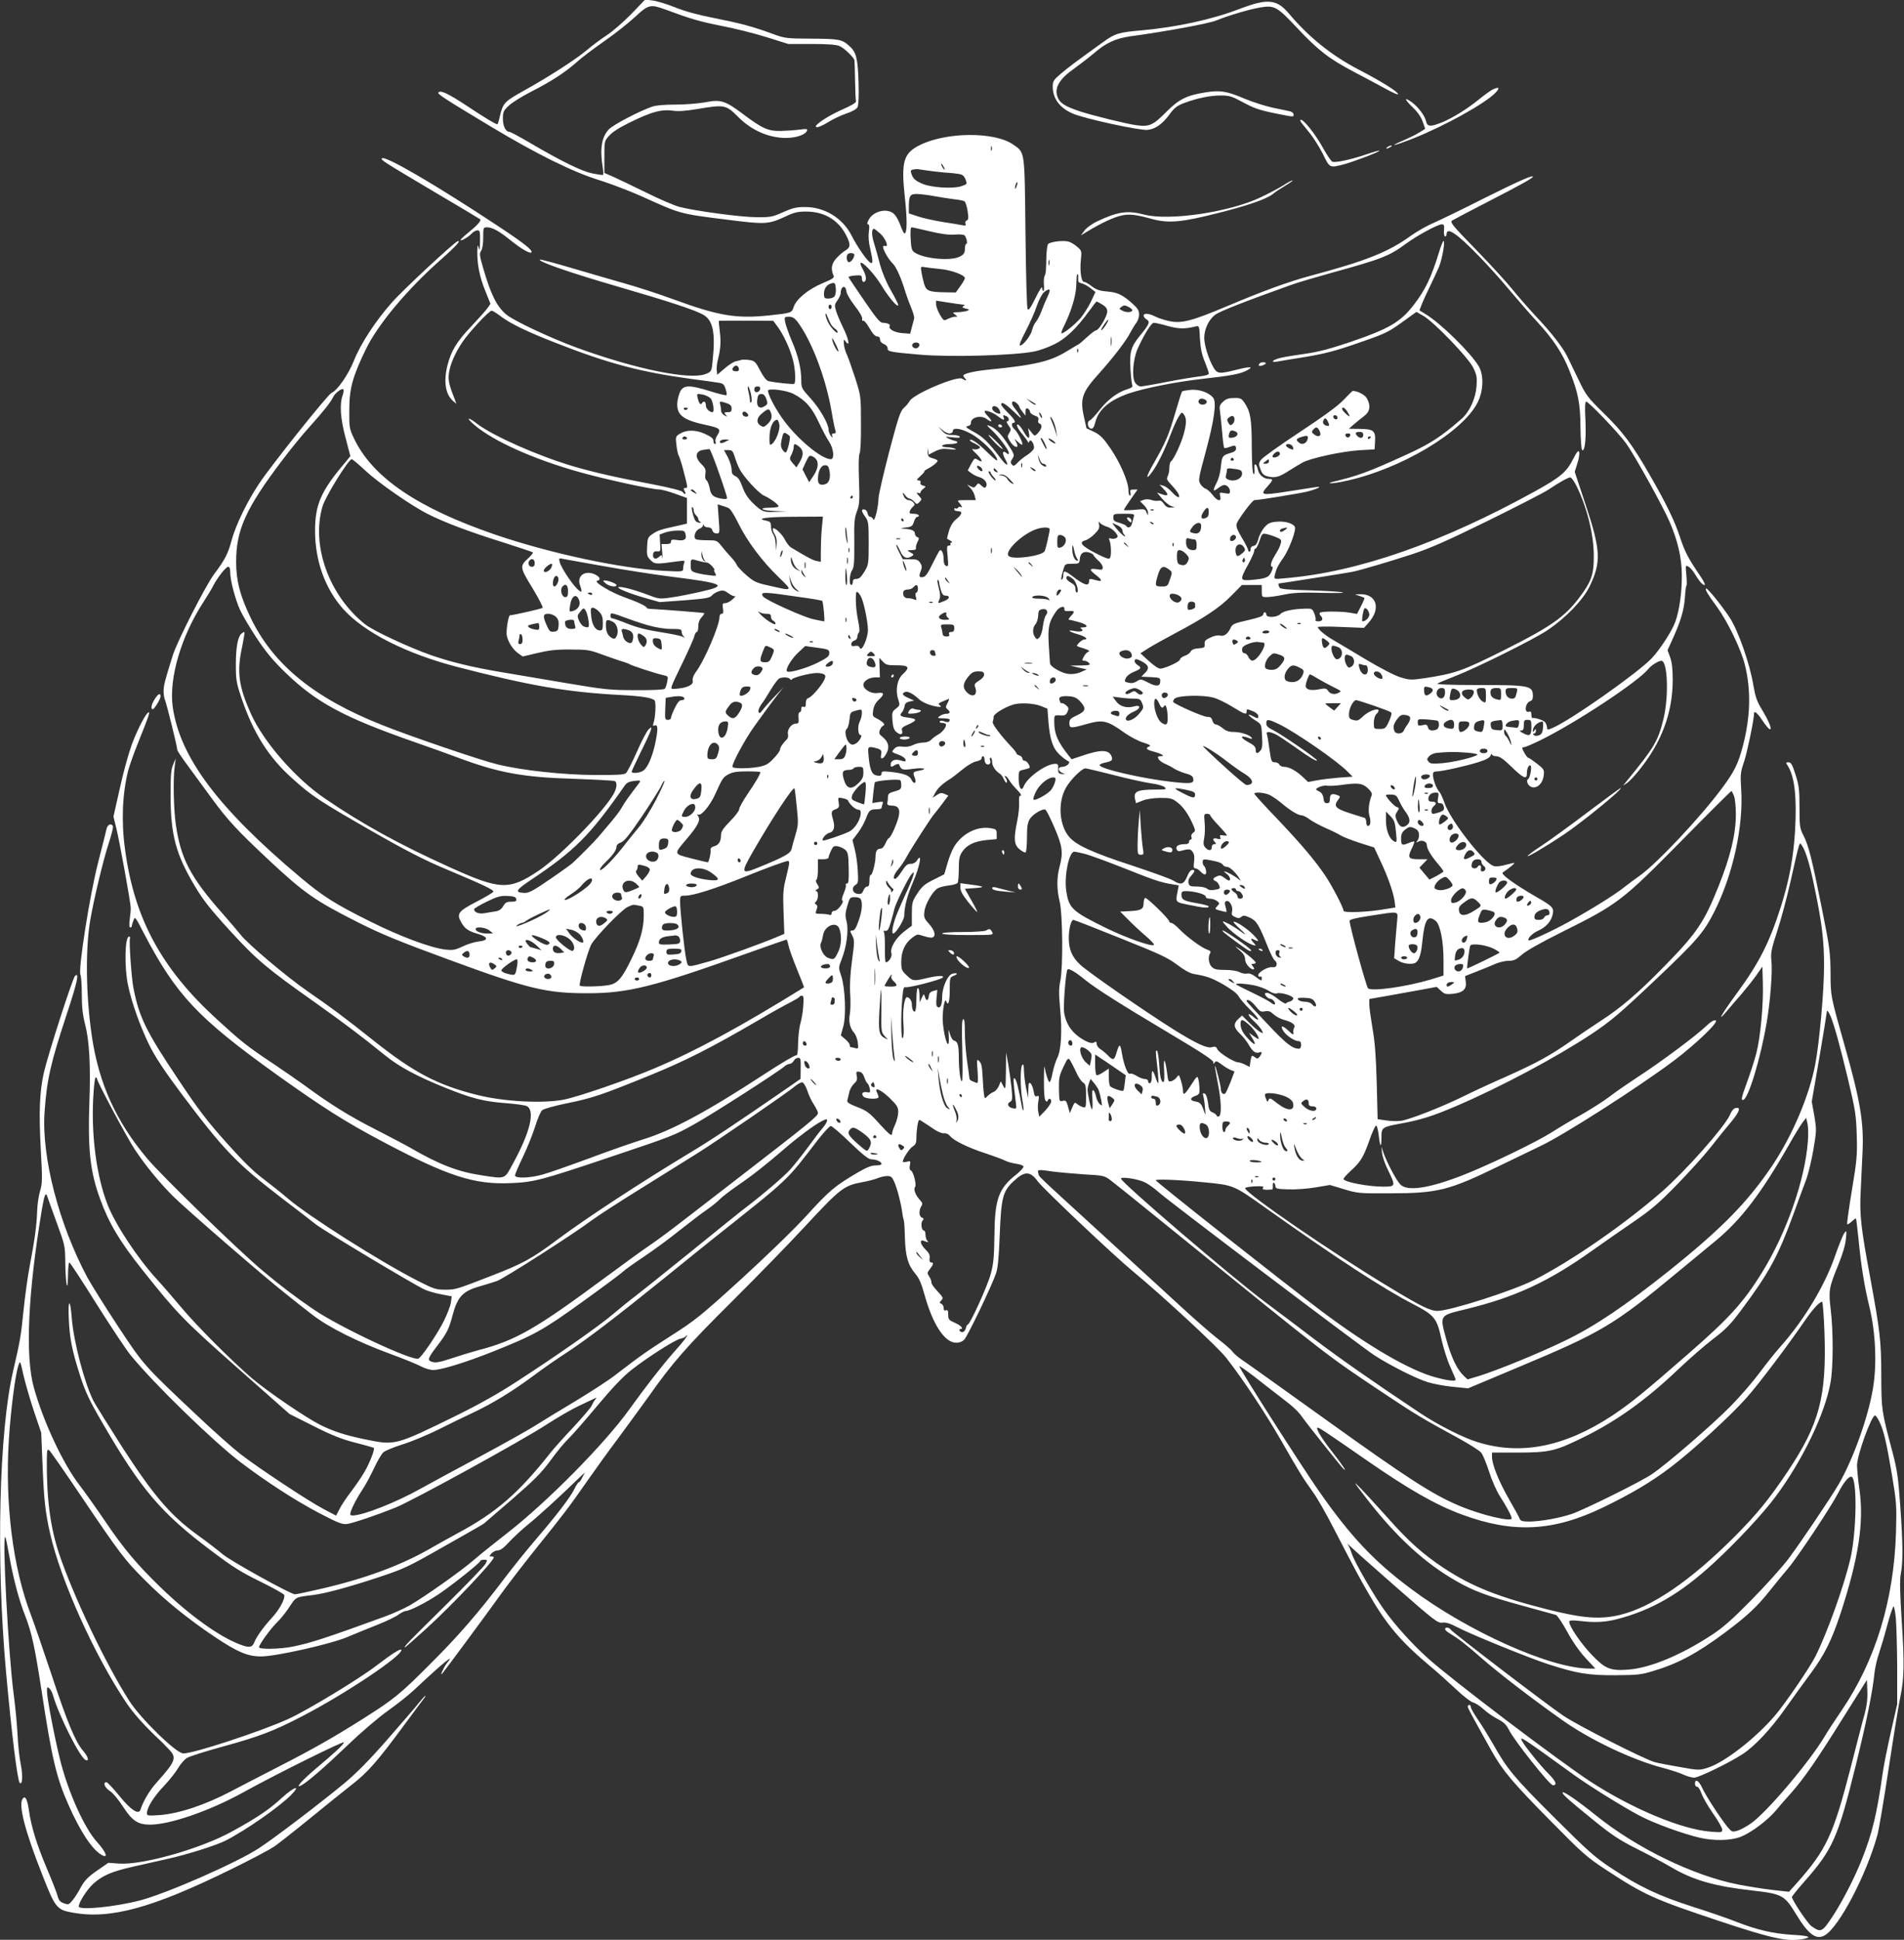 <?xml version="1.0" standalone="no"?>
<!DOCTYPE svg PUBLIC "-//W3C//DTD SVG 20010904//EN"
 "http://www.w3.org/TR/2001/REC-SVG-20010904/DTD/svg10.dtd">
<svg version="1.0" xmlns="http://www.w3.org/2000/svg"
 width="1257pt" height="1280pt" viewBox="0 0 1257 1280"
 preserveAspectRatio="xMidYMid meet">
<rect x="0" y="0" width="1257" height="1280" fill="#333333" stroke="none"/>
<g transform="translate(0,1280) scale(0.1,-0.1)"
fill="#ffffff" stroke="none">
<path d="M4167 12707 c-51 -52 -123 -115 -162 -140 -38 -25 -97 -69 -130 -97
-71 -60 -247 -174 -416 -268 -129 -72 -138 -81 -159 -169 -6 -29 -14 -53 -16
-53 -12 0 -77 39 -198 119 -127 84 -180 109 -192 90 -6 -10 40 -40 351 -227
304 -182 537 -297 715 -352 74 -23 198 -71 275 -105 261 -118 249 -115 560
-154 258 -33 277 -32 390 20 59 28 81 33 140 33 118 -1 210 -56 261 -156 31
-61 30 -80 -5 -101 -16 -9 -43 -33 -61 -53 -32 -37 -36 -69 -16 -115 5 -12
-11 -22 -74 -48 -93 -39 -173 -104 -190 -156 -13 -40 -13 -40 -159 -56 -220
-23 -334 -4 -633 105 -97 36 -243 83 -325 106 -81 23 -239 69 -351 102 -112
33 -205 58 -208 55 -13 -13 204 -88 511 -177 351 -102 511 -155 568 -187 64
-37 81 -117 62 -301 -7 -73 -8 -74 -44 -89 -102 -43 -462 30 -854 173 -176 65
-417 178 -465 219 -62 52 -102 132 -152 305 -24 83 -26 97 -14 115 9 12 14 46
14 87 0 66 1 68 25 68 35 0 78 -23 155 -85 69 -56 128 -90 138 -81 12 13 -47
60 -212 169 -412 273 -754 473 -774 452 -10 -10 0 -16 338 -217 168 -99 307
-182 310 -185 9 -8 -18 -39 -71 -82 -30 -24 -56 -48 -58 -53 -5 -15 52 18 73
41 11 12 27 21 38 21 16 0 18 -8 17 -72 -1 -55 -3 -66 -9 -43 -6 25 -8 21 -9
-25 -1 -84 15 -167 53 -260 l34 -85 -21 -30 c-12 -16 -61 -71 -108 -121 -92
-96 -130 -158 -154 -251 -28 -108 -15 -194 35 -238 l23 -20 -7 20 c-40 101
-48 133 -43 177 7 60 40 137 90 211 43 65 176 207 193 207 6 0 32 -16 58 -36
65 -49 173 -102 366 -177 345 -135 554 -191 890 -237 85 -11 169 -23 187 -26
26 -4 34 -11 43 -40 7 -19 9 -38 6 -41 -3 -4 -52 8 -109 26 -129 40 -168 41
-193 4 -9 -15 -19 -49 -22 -75 -8 -86 35 -120 196 -154 87 -19 94 -26 66 -69
-9 -14 -14 -32 -10 -40 3 -8 1 -15 -4 -15 -6 0 -10 9 -10 21 0 15 -14 27 -56
46 -63 29 -124 28 -169 -1 -25 -16 -26 -21 -19 -74 3 -31 10 -61 14 -67 4 -5
17 -44 28 -85 34 -129 34 -130 17 -130 -13 0 -14 -4 -5 -20 12 -23 3 -27 -14
-6 -7 9 -83 28 -196 50 -245 46 -389 79 -532 121 -229 68 -521 198 -626 277
-64 50 -80 45 -20 -6 124 -107 395 -228 697 -312 172 -48 473 -114 526 -114
17 -1 64 -14 105 -29 l75 -27 0 -85 0 -84 -60 -14 c-115 -25 -132 -31 -166
-54 -32 -21 -34 -27 -37 -85 -3 -56 0 -65 23 -88 28 -28 35 -28 179 -8 44 6
49 5 43 -10 -4 -10 -7 -27 -7 -38 0 -20 -3 -21 -122 -15 -286 15 -755 115
-1118 239 -514 176 -811 378 -933 635 -31 65 -32 73 -31 188 0 142 22 220 109
400 80 165 276 399 499 595 93 82 135 128 107 118 -24 -8 -363 -323 -433 -403
-107 -120 -208 -274 -252 -386 -37 -92 -110 -197 -147 -211 -23 -9 -392 -470
-477 -597 -80 -119 -155 -274 -183 -376 -23 -88 -45 -130 -113 -220 -55 -71
-244 -443 -274 -535 -53 -169 -62 -203 -62 -240 0 -22 4 -48 9 -58 9 -19 82
-311 81 -329 0 -6 28 -49 63 -96 34 -46 109 -149 167 -228 105 -143 167 -210
381 -410 227 -212 302 -264 584 -406 153 -77 272 -126 605 -248 517 -190 637
-219 905 -219 274 0 436 41 1071 268 132 47 243 86 246 86 3 0 9 -17 13 -37 4
-21 29 -92 56 -157 27 -66 48 -120 47 -121 -418 -259 -715 -420 -986 -534
-178 -76 -507 -189 -600 -207 -140 -27 -397 -13 -572 31 -261 65 -417 147
-683 358 -201 160 -284 221 -435 325 -139 96 -399 315 -445 376 -15 19 -68 81
-118 138 -212 239 -277 364 -309 592 -14 103 -18 298 -7 376 l7 55 -17 -40
c-14 -33 -17 -69 -17 -205 1 -262 35 -388 162 -600 53 -89 101 -150 229 -290
177 -194 246 -251 563 -475 190 -135 302 -219 465 -351 90 -73 211 -138 396
-212 170 -69 251 -90 396 -101 67 -5 131 -14 141 -20 56 -30 22 -172 -91 -378
-58 -107 -46 -103 -210 -78 -153 23 -277 71 -457 175 -36 21 -144 78 -240 127
-165 83 -304 169 -465 288 -38 28 -131 92 -205 142 -183 122 -215 148 -379
298 -367 335 -546 667 -606 1124 -25 182 -17 364 21 516 9 33 38 116 66 185
66 164 79 200 70 200 -16 0 -73 -109 -111 -210 -21 -58 -58 -189 -80 -292
l-42 -186 20 -82 c19 -76 94 -487 94 -520 1 -8 -2 -41 -6 -72 -5 -37 -4 -58 3
-58 5 0 10 4 10 9 0 5 5 22 11 38 10 27 12 25 67 -82 214 -410 357 -562 880
-937 304 -217 457 -314 700 -442 428 -227 602 -283 841 -273 155 6 204 19 656
171 414 139 423 142 559 218 116 64 556 347 592 379 11 10 28 19 37 19 9 0 21
9 27 20 6 11 19 20 29 20 17 0 18 -8 17 -70 l-1 -69 -95 -66 c-322 -222 -503
-343 -636 -422 -320 -193 -683 -430 -876 -574 -167 -125 -228 -158 -438 -239
-232 -90 -232 -90 -306 -90 -55 0 -73 6 -175 58 -245 124 -730 432 -860 545
-41 35 -114 93 -163 130 -63 47 -132 115 -243 239 -126 141 -185 218 -318 418
-212 317 -256 407 -294 600 -13 63 -30 309 -23 328 2 6 0 12 -6 12 -28 0 -32
-201 -7 -320 24 -116 81 -274 140 -395 40 -80 97 -167 212 -321 278 -370 364
-460 653 -682 102 -78 208 -159 235 -181 55 -43 656 -403 720 -431 22 -10 71
-24 109 -31 l68 -13 -5 -40 c-3 -22 -24 -76 -46 -121 -43 -87 -148 -241 -169
-250 -42 -16 -519 207 -692 325 -119 81 -222 159 -336 255 -158 132 -667 627
-762 740 -206 245 -320 496 -366 810 -39 265 -43 572 -10 765 25 143 84 389
120 500 19 57 32 110 30 117 -9 23 -35 14 -42 -14 -3 -16 -29 -116 -56 -223
-56 -216 -133 -710 -117 -742 5 -9 9 -68 9 -130 0 -84 6 -135 21 -194 29 -110
38 -274 29 -518 -11 -309 5 -459 71 -638 59 -162 129 -279 281 -470 225 -283
269 -329 623 -642 l346 -306 159 -80 c123 -62 187 -87 277 -110 64 -16 118
-32 121 -34 8 -9 -29 -104 -64 -162 -19 -33 -59 -90 -88 -129 -30 -38 -63 -89
-75 -113 l-22 -43 -82 43 c-99 52 -428 269 -552 365 -50 39 -176 151 -280 249
-357 336 -356 335 -527 594 -85 129 -175 273 -201 320 -188 352 -303 794 -283
1090 15 215 39 322 146 646 70 211 86 284 55 254 -17 -18 -179 -521 -206 -640
-28 -126 -33 -259 -20 -502 11 -198 11 -223 -4 -275 -10 -32 -19 -94 -20 -138
-3 -92 -16 -187 -50 -365 -13 -69 -31 -199 -40 -290 -17 -166 -21 -192 -68
-395 -94 -400 -114 -1251 -47 -1990 37 -408 75 -713 90 -729 18 -19 22 48 7
122 -9 42 -18 129 -21 192 -3 63 -14 183 -25 265 -36 266 -78 1065 -56 1043 3
-3 14 -56 25 -118 26 -150 64 -295 107 -404 43 -112 62 -199 108 -496 67 -442
98 -572 176 -747 79 -180 160 -301 222 -334 44 -24 27 21 -33 87 -84 92 -194
338 -245 549 -39 160 -85 401 -85 447 0 26 2 29 15 18 8 -7 19 -26 24 -44 40
-138 180 -416 217 -430 25 -10 15 25 -18 62 -50 58 -104 187 -208 502 -54 162
-116 342 -138 400 -116 302 -170 730 -144 1143 12 196 42 432 63 496 12 35 12
35 34 -64 13 -55 44 -163 70 -240 l47 -139 9 -216 c9 -226 18 -310 50 -450 70
-309 293 -803 501 -1113 51 -76 122 -155 229 -255 8 -7 31 -31 52 -53 56 -57
48 -79 -79 -221 -47 -52 -89 -123 -107 -180 -12 -35 -64 -1 -140 93 -40 49
-78 89 -84 89 -26 0 -12 -36 22 -58 20 -12 58 -58 89 -106 59 -91 97 -116 177
-116 130 0 393 91 609 210 222 123 681 350 671 333 -11 -22 -58 -66 -188 -175
-90 -76 -140 -133 -94 -109 42 23 151 117 306 265 88 85 207 186 265 227 58
41 137 103 175 139 194 182 276 248 215 175 -18 -22 -48 -86 -32 -70 12 13
272 363 394 533 51 70 156 206 233 302 178 221 210 263 330 435 54 77 148 208
210 290 61 83 149 203 195 267 159 226 253 333 555 633 166 165 381 386 478
491 237 255 258 271 382 294 39 7 84 19 102 27 18 7 45 13 61 13 24 0 32 -7
45 -37 20 -45 43 -133 53 -200 3 -26 9 -51 11 -56 2 -4 6 -56 7 -115 4 -122
20 -180 70 -238 24 -28 40 -66 60 -139 55 -197 133 -315 209 -315 22 0 41 8
54 22 23 25 180 352 208 434 13 36 19 103 25 254 10 249 20 289 92 356 72 68
109 68 159 -1 34 -47 501 -489 625 -591 197 -163 564 -502 619 -573 113 -145
253 -356 364 -548 120 -210 142 -245 212 -343 26 -36 86 -141 134 -235 144
-278 169 -325 230 -430 118 -205 212 -315 398 -472 51 -42 131 -114 179 -159
47 -45 99 -85 114 -88 16 -4 47 -25 70 -46 23 -21 65 -50 93 -64 39 -20 56
-37 73 -71 37 -73 269 -365 290 -365 31 0 20 27 -30 77 -54 54 -152 176 -172
212 -22 41 -14 36 340 -220 103 -74 326 -213 435 -270 94 -50 284 -119 395
-145 94 -22 203 -20 270 5 68 26 177 107 233 173 23 28 68 80 101 116 86 97
169 217 344 497 l157 250 3 -75 c2 -52 -4 -98 -18 -150 -12 -41 -54 -204 -94
-361 -113 -437 -159 -536 -355 -756 l-50 -56 -108 12 c-59 7 -162 23 -228 36
-295 58 -669 239 -940 457 -114 92 -211 159 -218 151 -9 -8 36 -48 210 -189
116 -94 168 -128 280 -184 76 -38 179 -93 228 -122 145 -85 285 -125 538 -153
195 -23 208 -30 287 -160 80 -131 132 -169 189 -134 94 57 272 396 345 659 9
30 43 232 76 449 33 217 67 426 76 465 25 118 27 229 9 498 -12 194 -14 271
-6 314 15 78 14 200 -4 452 -13 182 -20 232 -51 350 -73 274 -73 280 -74 502
0 229 -8 296 -74 655 -60 322 -70 409 -62 562 3 70 9 186 12 257 10 195 -14
341 -115 696 -97 344 -95 332 -96 490 -1 134 -5 166 -58 430 -66 328 -87 412
-122 480 -23 45 -25 60 -25 182 0 116 -3 144 -26 216 -21 67 -30 82 -46 82
-19 0 -19 -2 -6 -22 46 -72 61 -205 49 -426 -11 -182 -38 -327 -93 -502 -76
-239 -144 -372 -287 -568 -109 -148 -144 -212 -65 -117 22 26 63 74 93 108 29
34 72 88 95 120 l41 59 3 -104 c5 -143 -16 -366 -43 -468 -12 -47 -41 -136
-64 -198 -35 -96 -38 -113 -23 -110 34 6 115 273 156 514 23 136 38 330 31
399 -6 56 -3 75 38 201 25 76 64 222 87 324 64 284 59 266 76 241 25 -35 53
-128 83 -276 49 -233 64 -357 63 -525 0 -161 -31 -500 -58 -643 -39 -206 -150
-467 -281 -664 -162 -242 -334 -418 -684 -698 -289 -230 -485 -363 -682 -459
-163 -80 -456 -200 -575 -236 l-73 -22 -25 23 c-44 41 -83 122 -116 242 -44
160 -46 156 124 197 330 80 550 182 838 387 69 49 190 133 270 188 119 81 171
125 288 245 78 80 180 192 225 249 45 58 106 133 135 167 51 62 65 94 40 94
-20 0 -32 -12 -49 -50 -38 -81 -291 -366 -444 -500 -253 -221 -601 -461 -847
-586 -143 -72 -556 -204 -638 -204 -47 0 -107 29 -312 153 -379 228 -958 625
-958 657 0 5 29 10 64 12 51 2 62 0 54 -10 -10 -11 11 -15 60 -11 4 0 6 11 5
25 -1 13 2 22 8 19 5 -4 9 -14 9 -23 0 -15 13 -18 85 -20 46 -2 127 4 180 13
l95 16 93 -28 c89 -27 99 -28 302 -27 319 0 391 19 730 184 110 53 230 111
267 129 154 73 636 381 876 560 151 114 305 262 278 268 -12 3 -34 -10 -65
-40 -62 -60 -300 -237 -442 -329 -64 -42 -149 -100 -189 -131 -39 -30 -122
-83 -183 -118 -62 -34 -155 -90 -207 -123 -105 -66 -425 -220 -592 -284 -218
-84 -357 -104 -403 -58 -26 26 -90 147 -112 211 l-13 40 4 -42 c2 -24 20 -75
40 -115 51 -105 50 -108 -32 -108 -102 0 -262 31 -262 51 0 6 21 29 46 52 66
60 84 89 124 201 19 56 40 100 45 99 6 -1 13 -30 17 -64 9 -80 18 -88 18 -16
0 68 3 70 126 93 132 24 212 49 366 115 295 126 662 322 898 478 125 84 179
129 417 354 279 264 321 314 392 454 122 243 192 564 176 804 -6 100 -5 113
20 186 20 61 65 276 65 316 0 21 24 1 56 -48 72 -108 71 -50 -1 68 -37 60 -46
88 -60 167 -23 141 -100 360 -156 445 -53 81 -149 199 -156 192 -7 -8 10 -37
74 -124 71 -99 156 -275 182 -378 42 -168 38 -345 -14 -542 -30 -113 -56 -165
-133 -269 -144 -195 -432 -501 -548 -583 -32 -23 -80 -58 -106 -79 -59 -47
-217 -145 -358 -223 -110 -61 -261 -131 -268 -124 -11 10 24 47 61 63 53 24
86 60 97 106 10 46 3 54 -103 115 -147 85 -242 153 -226 164 41 28 80 60 77
63 -2 1 -27 -4 -56 -12 -29 -9 -65 -13 -79 -9 -64 16 -288 302 -327 418 -11
31 -26 65 -35 74 -19 21 -41 81 -41 111 0 17 6 22 28 22 36 1 190 35 275 62
48 15 71 28 77 42 5 12 9 15 9 9 1 -7 14 -13 29 -13 22 0 46 -17 101 -70 76
-74 101 -86 101 -46 0 32 10 56 22 56 14 0 1 -82 -14 -91 -16 -10 0 -46 25
-53 36 -9 71 24 78 74 5 41 4 43 -44 81 -27 21 -53 39 -58 39 -8 0 -39 51 -39
65 0 3 6 5 13 5 7 0 54 20 103 44 232 113 651 389 717 473 18 23 67 53 85 53
42 0 50 -236 14 -384 -37 -148 -58 -184 -242 -409 l-25 -31 26 17 c14 9 49 46
78 82 151 186 224 382 224 600 0 69 -5 115 -17 148 l-17 47 40 88 c50 113 69
180 75 265 2 38 7 71 10 74 3 3 2 35 -1 70 -6 64 -6 65 14 54 12 -6 32 -30 46
-54 14 -24 33 -50 42 -57 32 -27 25 -1 -18 61 -72 106 -95 150 -126 245 -35
107 -93 226 -203 416 -114 198 -175 279 -302 403 -106 104 -115 116 -165 220
-29 61 -62 129 -73 151 -30 61 -104 157 -210 269 -51 55 -120 134 -153 175
-32 41 -139 158 -237 259 -161 165 -177 185 -161 196 10 6 117 63 238 125 210
108 295 155 295 164 0 13 -93 -28 -320 -141 -140 -71 -291 -144 -334 -163 -44
-18 -113 -58 -154 -87 -148 -107 -295 -165 -662 -263 -144 -39 -312 -100 -551
-201 -228 -96 -298 -115 -378 -98 -31 6 -73 20 -93 30 -43 22 -78 25 -78 6 0
-7 9 -18 20 -25 25 -15 18 -31 -46 -109 -58 -72 -68 -107 -61 -217 3 -50 8
-98 12 -107 4 -12 -4 -18 -32 -27 -64 -19 -129 -68 -182 -135 -28 -36 -58 -68
-67 -71 -20 -8 -14 -50 8 -54 13 -3 20 8 29 42 21 84 95 147 224 191 105 35
311 76 482 95 195 22 249 32 297 57 47 25 17 26 -72 3 -113 -28 -126 -27 -151
16 -32 54 -61 148 -61 196 1 57 30 119 72 151 29 22 185 84 504 198 45 16 164
51 265 79 333 92 380 110 491 192 75 55 210 128 237 128 14 0 17 -7 14 -40 -2
-22 2 -40 7 -40 6 0 10 6 10 14 0 52 67 7 211 -141 58 -59 149 -160 201 -223
53 -63 137 -160 188 -215 104 -113 165 -205 210 -318 59 -147 73 -218 74 -377
1 -80 6 -147 11 -150 18 -10 27 69 22 193 -5 89 -3 127 5 127 16 0 213 -206
263 -275 58 -81 240 -410 287 -517 54 -125 80 -236 81 -348 2 -113 -16 -240
-44 -316 -23 -61 -100 -179 -154 -237 -92 -97 -541 -413 -657 -461 -32 -14
-34 -13 -35 6 -1 11 -7 26 -13 33 -11 13 -66 31 -82 27 -5 -1 -8 9 -8 23 0 17
-4 23 -14 19 -8 -3 -17 -1 -20 5 -11 18 5 59 25 64 13 4 19 14 19 34 -1 69
-20 73 -358 73 -188 0 -282 4 -272 10 8 5 58 26 110 46 139 53 522 243 615
305 121 81 234 198 279 289 78 161 74 240 -26 540 l-72 217 18 57 c10 31 15
64 11 74 -5 13 -15 1 -41 -50 -42 -82 -81 -116 -249 -209 -616 -340 -1172
-534 -1648 -574 -87 -8 -81 -13 -61 55 4 14 24 49 46 79 34 48 78 159 78 197
0 26 -59 47 -118 42 -47 -4 -60 -10 -84 -37 -15 -17 -34 -51 -40 -76 -9 -32
-18 -45 -32 -47 -13 -2 -20 -10 -20 -21 1 -9 -2 -17 -7 -17 -5 0 -9 5 -9 11 0
6 -18 42 -41 80 -29 49 -40 76 -35 92 6 26 104 157 117 157 28 0 291 43 347
56 72 18 112 40 52 29 -19 -3 -104 -16 -187 -29 -170 -26 -177 -23 -123 37 36
41 37 47 7 47 -33 0 -65 26 -72 60 -10 45 -28 50 -23 6 2 -23 0 -35 -6 -33 -7
2 -11 66 -12 178 0 184 -9 233 -47 290 -21 31 -28 34 -70 33 -35 0 -53 -6 -73
-25 -23 -21 -25 -29 -19 -69 3 -25 10 -87 14 -137 4 -51 10 -95 13 -98 3 -3
17 -1 32 5 38 14 46 13 46 -10 0 -14 -11 -22 -40 -30 -44 -12 -52 -21 -57 -65
-6 -62 -15 -100 -35 -138 -23 -47 -20 -54 15 -27 14 11 31 20 39 20 20 0 38
-21 38 -42 0 -16 -5 -18 -35 -12 -35 6 -36 6 -29 -20 9 -39 -19 -34 -51 9 -15
19 -35 37 -45 40 -10 3 -26 17 -35 31 -15 24 -14 33 36 217 55 204 72 324 48
353 -28 34 -90 56 -146 52 -29 -3 -56 -7 -59 -11 -3 -3 -24 -68 -46 -144 -42
-144 -63 -193 -142 -331 -52 -90 -56 -120 -7 -52 35 48 85 151 124 255 15 39
36 86 48 105 20 32 22 33 35 15 18 -24 18 -57 -1 -128 -16 -60 -67 -171 -85
-182 -5 -3 -10 -22 -10 -41 0 -20 -5 -45 -11 -56 -9 -17 -6 -26 24 -57 19 -20
40 -46 46 -58 18 -36 -6 -29 -43 11 -17 19 -42 38 -56 41 l-25 7 29 -31 c35
-36 29 -48 -14 -32 l-32 11 33 -39 c19 -22 45 -44 59 -49 l25 -10 -27 -1 c-19
-1 -33 7 -44 25 -12 17 -23 24 -36 20 -11 -2 -32 0 -47 5 -16 6 -37 6 -51 1
l-24 -9 27 -27 c15 -15 27 -37 26 -49 0 -22 0 -21 -10 2 -9 23 -12 24 -79 17
-39 -3 -70 -4 -70 0 0 3 20 34 45 70 l45 64 -26 0 c-21 0 -25 -4 -21 -20 3
-11 1 -20 -4 -20 -5 0 -9 16 -9 35 0 55 -54 181 -118 275 -48 70 -67 89 -108
110 l-51 24 -17 76 c-27 120 -12 162 99 285 92 102 181 218 207 270 12 22 29
51 39 64 11 13 19 38 19 56 0 27 -9 41 -47 75 -65 57 -96 71 -167 77 -47 4
-69 12 -98 34 -20 16 -43 29 -51 29 -19 0 -29 72 -21 148 6 56 5 59 -26 85
-17 15 -43 30 -56 33 -38 10 -125 -2 -135 -17 -5 -8 -10 -45 -11 -84 -2 -96
-3 -107 -12 -127 -5 -10 -6 -36 -4 -58 2 -22 0 -40 -4 -40 -5 0 -8 10 -8 22 0
12 -19 -18 -43 -67 -33 -67 -46 -85 -53 -75 -5 9 -11 228 -14 505 -6 550 -2
526 -82 582 -123 85 -440 83 -615 -4 -109 -54 -125 -109 -99 -348 16 -146 15
-235 -3 -235 -4 0 -16 24 -26 52 -10 29 -29 63 -41 75 -44 43 -138 22 -169
-37 -11 -20 -12 -30 -4 -30 8 0 10 -15 5 -49 -4 -30 -1 -72 9 -112 19 -83 19
-102 1 -92 -22 12 -89 109 -124 179 -59 116 -180 190 -312 188 -52 0 -80 -7
-140 -34 -70 -31 -82 -34 -175 -33 -103 0 -404 41 -510 68 -33 9 -132 51 -220
95 -88 43 -186 90 -217 104 l-58 25 0 105 c0 104 0 106 32 141 21 24 69 55
142 90 139 68 203 85 276 75 39 -6 87 -2 165 11 178 30 188 28 268 -52 88 -89
202 -139 316 -139 68 0 131 22 139 49 4 11 -5 12 -49 6 -30 -4 -85 -8 -124 -9
-85 -1 -121 15 -253 114 -116 87 -144 95 -248 75 -44 -8 -131 -15 -195 -15
-73 0 -131 -5 -155 -14 -86 -30 -253 -118 -283 -148 -49 -50 -62 -129 -42
-251 4 -26 5 -49 2 -51 -3 -2 -35 3 -71 10 -71 15 -200 78 -405 198 -71 42
-135 76 -141 76 -25 0 -44 37 -44 86 0 45 4 54 38 86 20 20 89 63 152 95 133
68 223 127 297 193 28 26 109 87 179 136 71 49 163 122 206 162 88 82 102 85
196 51 175 -65 231 -81 377 -110 88 -17 223 -51 299 -75 l140 -44 153 0 c106
0 164 -4 186 -14 29 -12 95 -75 98 -94 1 -4 3 -63 4 -132 1 -69 4 -131 6 -138
3 -9 -31 -29 -98 -58 -104 -47 -197 -113 -158 -113 11 0 44 15 74 34 30 19 83
44 118 56 38 12 67 29 74 41 7 14 10 72 7 167 -5 156 -15 197 -60 237 -48 44
-66 48 -248 49 -170 1 -178 2 -260 32 -130 48 -210 69 -385 104 -104 20 -195
45 -259 71 -55 22 -122 42 -148 45 l-49 6 -92 -96z m2380 -899 c-3 -7 -5 -2
-5 12 0 14 2 19 5 13 2 -7 2 -19 0 -25z m-317 -108 c6 -11 8 -20 6 -20 -3 0
-10 9 -16 20 -6 11 -8 20 -6 20 3 0 10 -9 16 -20z m-65 -31 c50 -6 97 -10 105
-10 8 0 32 -3 53 -6 31 -4 40 -11 51 -36 12 -32 12 -32 -28 -46 -55 -18 -200
-9 -258 17 -47 20 -62 35 -72 69 -6 17 -2 22 16 25 13 2 28 3 33 1 6 -1 51 -8
100 -14z m546 -100 c-5 -13 -10 -19 -10 -12 -1 15 10 45 15 40 3 -2 0 -15 -5
-28z m-545 -63 c44 -8 104 -17 134 -21 30 -3 61 -9 67 -13 7 -4 16 -33 21 -64
7 -46 6 -58 -6 -63 -8 -3 -12 -12 -8 -21 5 -13 1 -14 -22 -10 -15 3 -72 13
-127 21 -55 9 -128 25 -162 36 l-63 21 0 41 c0 74 8 87 50 87 21 0 73 -6 116
-14z m-30 -232 c76 -18 126 -25 167 -22 34 3 61 0 66 -6 13 -17 20 -56 10 -56
-5 0 -9 -15 -9 -32 0 -26 -6 -37 -31 -50 -58 -33 -244 -16 -304 28 -16 12 -20
29 -23 89 -3 47 0 75 6 75 6 0 59 -12 118 -26z m-324 -16 c36 -34 58 -91 31
-81 -7 3 -13 0 -13 -6 0 -21 37 -85 64 -110 23 -22 56 -96 86 -196 7 -22 23
-66 36 -97 13 -31 22 -63 19 -70 -2 -7 -9 -33 -15 -57 l-11 -43 -54 4 c-52 4
-92 28 -81 47 7 10 -17 21 -47 21 -17 0 -45 34 -122 147 -55 80 -101 149 -103
154 -2 4 17 9 43 11 41 3 45 1 45 -19 0 -13 5 -23 10 -23 22 0 22 35 0 76 -14
24 -22 46 -19 49 13 12 92 -73 138 -148 48 -80 111 -153 111 -129 0 6 -22 50
-49 97 -30 52 -57 118 -71 168 -11 45 -29 108 -39 140 -18 56 -18 97 -1 97 4
0 23 -15 42 -32z m-172 -139 c0 -20 -21 -49 -35 -49 -15 0 -21 40 -8 53 10 11
43 8 43 -4z m1287 -66 c-3 -10 -5 -4 -5 12 0 17 2 24 5 18 2 -7 2 -21 0 -30z
m-722 -28 c73 -6 165 -40 165 -60 0 -7 -14 -31 -30 -53 l-30 -42 -68 1 c-108
2 -125 8 -140 52 -6 21 -15 57 -18 79 -7 40 -7 40 22 35 16 -3 61 -8 99 -12z
m913 -62 c-2 -22 2 -28 23 -33 14 -3 40 -17 58 -31 l33 -26 -30 -64 c-17 -35
-48 -84 -68 -108 -38 -43 -109 -101 -126 -101 -4 0 2 21 16 48 46 92 78 196
81 262 3 77 3 80 10 80 3 0 4 -12 3 -27z m-1609 -119 c-6 -8 -24 -14 -40 -14
-26 0 -29 3 -29 33 0 36 21 62 55 69 17 3 20 -3 23 -35 2 -21 -2 -45 -9 -53z
m79 32 c2 -16 27 -58 55 -94 31 -39 51 -74 49 -85 -2 -11 1 -17 6 -13 6 3 25
-19 42 -49 21 -37 38 -55 51 -55 12 0 19 -7 19 -20 0 -13 10 -24 25 -30 15 -6
25 -17 25 -29 0 -21 14 -24 210 -41 201 -18 625 -6 760 21 30 6 87 26 126 45
77 36 150 105 234 221 25 35 47 63 50 63 3 0 20 -9 38 -20 23 -14 32 -27 32
-46 0 -31 -56 -124 -74 -124 -6 0 -33 -20 -60 -45 -27 -25 -51 -45 -52 -45 -1
0 -35 -20 -76 -45 -113 -70 -208 -93 -528 -125 -90 -9 -160 -26 -160 -38 0 -5
5 -13 12 -20 15 -15 3 -16 -20 -1 -34 21 -324 -102 -347 -148 -6 -11 -22 -31
-37 -44 -24 -21 -37 -60 -98 -291 -38 -147 -70 -285 -70 -305 -1 -60 -26 -161
-35 -140 -4 9 -13 17 -20 17 -8 0 -15 10 -17 22 -2 13 -11 24 -20 26 -24 5
-22 -13 5 -49 20 -28 22 -41 22 -172 0 -138 -1 -143 -28 -189 -22 -36 -35 -48
-53 -48 -17 0 -24 -6 -24 -20 0 -11 -4 -20 -10 -20 -16 0 -12 73 6 98 12 18
15 51 14 180 -2 133 1 165 17 207 17 44 19 68 14 208 -4 99 -2 165 4 175 6 10
10 94 9 197 0 180 0 180 -38 300 -21 65 -46 135 -55 155 -10 19 -18 51 -20 70
-2 33 -1 34 13 15 30 -39 18 21 -18 93 -18 37 -39 86 -46 109 -11 37 -11 44 9
71 11 17 21 37 21 45 0 50 33 61 38 13z m1328 -33 c-13 -27 -31 -70 -41 -98
-10 -27 -27 -59 -37 -70 -10 -12 -20 -35 -24 -52 -7 -35 -59 -103 -79 -103 -9
0 4 33 36 94 27 52 61 127 74 168 15 42 35 80 48 90 39 31 47 21 23 -29z
m-561 -53 c16 0 17 -2 6 -9 -12 -8 -8 -11 14 -17 26 -6 27 -8 10 -15 -11 -4
-38 -8 -60 -9 -37 -1 -39 -2 -21 -15 20 -15 20 -15 0 -15 -10 0 -31 -7 -46
-14 -27 -14 -28 -14 -53 28 -14 24 -25 54 -25 68 l0 24 78 -12 c42 -7 86 -13
97 -14z m-865 -15 c0 -8 -4 -15 -10 -15 -5 0 -10 7 -10 15 0 8 5 15 10 15 6 0
10 -7 10 -15z m1985 -25 c-8 -13 -42 -13 -67 1 -21 11 -21 12 -3 25 15 11 22
11 47 -2 16 -8 26 -19 23 -24z m-1984 -98 c8 -9 20 -21 27 -25 6 -4 12 -13 12
-19 0 -18 -47 31 -64 67 -9 18 -16 41 -16 52 1 10 7 1 14 -20 8 -20 20 -45 27
-55z m-227 26 c93 -123 188 -371 226 -593 10 -61 22 -118 26 -128 4 -12 1 -17
-11 -17 -12 0 -15 -5 -11 -17 5 -15 4 -15 -9 1 -8 11 -15 29 -15 41 0 39 -59
141 -120 208 -56 61 -60 68 -60 114 0 80 -19 162 -62 262 -22 52 -42 109 -45
128 -5 31 -4 33 25 33 23 0 37 -8 56 -32z m-130 -34 c39 -53 82 -146 101 -219
16 -62 20 -151 8 -158 -8 -4 -125 8 -169 18 -14 3 -33 27 -55 69 -30 58 -37
65 -70 70 -21 3 -43 4 -51 2 -7 -2 -25 -7 -40 -10 -15 -3 -49 -25 -75 -48
l-48 -41 -3 28 c-2 16 1 47 7 69 18 72 22 119 13 189 -5 37 -7 68 -6 70 1 1
83 1 181 1 l178 -1 29 -39z m2177 29 c-15 -29 -40 -59 -41 -50 0 10 39 67 46
67 3 0 0 -8 -5 -17z m398 -24 c72 -20 114 -21 185 -3 23 5 24 4 28 -83 4 -64
13 -105 32 -150 14 -35 26 -69 26 -77 0 -9 -19 -15 -62 -20 -35 -4 -132 -20
-215 -36 -84 -17 -161 -30 -173 -30 -11 0 -27 11 -36 25 -23 35 -14 152 15
220 41 93 92 175 108 175 9 0 51 -9 92 -21z m-372 -126 c-2 -16 -4 -5 -4 22 0
28 2 40 4 28 2 -13 2 -35 0 -50z m-1802 -41 c-6 -7 -33 42 -40 73 -5 23 0 18
19 -20 14 -27 23 -51 21 -53z m535 43 c0 -9 -7 -18 -16 -22 -18 -7 -39 11 -30
26 11 17 46 13 46 -4z m1047 -47 c-3 -8 -6 -5 -6 6 -1 11 2 17 5 13 3 -3 4
-12 1 -19z m-2239 -111 c2 -11 -3 -17 -16 -17 -26 0 -34 11 -20 27 14 17 32
12 36 -10z m79 -164 c6 -27 7 -52 3 -57 -5 -5 -9 -1 -9 10 0 10 -4 36 -9 57
-6 20 -7 37 -3 37 3 0 12 -21 18 -47z m61 30 c-5 -26 -38 -29 -38 -4 0 15 6
21 21 21 14 0 19 -5 17 -17z m-2757 -45 c-20 -57 -13 -154 21 -279 l31 -119
-31 -38 c-163 -191 -202 -280 -202 -455 0 -199 67 -383 187 -517 138 -153 412
-292 748 -380 484 -125 725 -167 1080 -186 141 -7 216 -19 227 -37 10 -14 5
-110 -7 -146 -7 -20 -5 -23 8 -18 22 8 22 -30 1 -126 -20 -87 -49 -153 -77
-172 -22 -16 -77 -21 -77 -7 0 4 27 61 59 127 33 66 63 131 67 145 7 25 6 25
-14 7 -11 -10 -46 -76 -77 -147 -32 -71 -64 -135 -73 -142 -11 -10 -64 -13
-201 -12 -211 1 -483 30 -646 70 -109 26 -575 185 -763 260 -449 178 -720 400
-868 709 -69 143 -95 243 -95 365 -1 212 63 355 306 675 54 72 135 171 180
220 95 106 139 162 155 196 13 28 63 63 68 48 2 -5 -1 -24 -7 -41z m2977 13
c78 -40 122 -89 168 -189 24 -51 55 -109 69 -129 29 -44 35 -113 10 -113 -64
0 -234 144 -325 276 -47 68 -90 152 -90 176 0 18 122 3 168 -21z m-545 -32
c15 -19 25 -89 11 -89 -20 0 -44 24 -44 45 0 26 -14 33 -26 14 -8 -14 -20 -1
-28 35 -7 29 -7 29 31 23 21 -4 46 -16 56 -28z m366 -1 c10 -28 9 -35 -6 -45
-35 -26 -60 -9 -54 37 4 34 9 40 31 40 11 0 22 -12 29 -32z m1780 -35 c2 -2 0
-3 -6 -3 -6 0 -21 9 -34 21 l-24 20 30 -17 c17 -10 32 -19 34 -21z m1120 28
c17 -11 5 -31 -19 -31 -21 0 -34 15 -25 30 8 12 25 13 44 1z m-3160 -22 c23
-8 31 -17 31 -35 0 -19 -5 -24 -26 -24 -24 0 -25 -2 -13 -17 13 -15 12 -15 -8
-4 -14 7 -23 21 -23 36 0 13 -3 30 -6 39 -7 19 2 20 45 5z m1917 -3 c8 -8 14
-18 14 -21 0 -4 9 -18 20 -32 l20 -26 0 26 c0 19 4 25 15 21 8 -4 15 -13 15
-21 0 -8 14 -19 30 -25 24 -8 29 -15 25 -29 -4 -12 -1 -21 10 -25 19 -8 12
-37 -16 -65 -18 -18 -19 -18 -40 9 l-22 27 6 -32 c9 -45 -7 -41 -35 9 -13 23
-29 43 -36 46 -18 6 -4 -27 29 -65 14 -17 29 -37 33 -45 5 -11 7 -11 12 0 9
21 37 -24 29 -48 -3 -10 -23 -29 -43 -42 -20 -12 -49 -35 -63 -50 -23 -24 -28
-26 -39 -13 -10 12 -9 20 4 39 15 23 14 27 -33 99 -47 71 -84 106 -126 120
-13 4 -6 -6 18 -27 47 -42 117 -134 117 -154 0 -12 -3 -12 -15 -2 -27 22 -31
0 -8 -41 29 -52 7 -45 -35 12 -74 99 -112 136 -173 169 -51 28 -59 35 -41 38
14 2 22 10 22 22 0 37 67 53 104 25 33 -25 41 -17 13 13 -15 15 -27 32 -27 36
0 14 54 -4 87 -30 36 -28 48 -30 39 -9 -6 17 -4 18 18 9 18 -7 22 -34 5 -34
-6 0 -2 -12 9 -27 18 -24 18 -29 5 -50 -13 -20 -13 -25 3 -52 28 -47 68 -56
43 -9 l-12 23 27 -24 c14 -14 26 -19 26 -12 0 18 -36 86 -54 100 -18 15 -21
41 -6 41 21 0 8 23 -35 66 -25 24 -45 48 -45 54 0 23 27 7 84 -47 43 -42 54
-50 41 -28 -10 17 -26 39 -36 51 -32 35 -17 63 17 30z m-118 -41 c8 -17 8 -25
1 -25 -20 0 -49 21 -49 35 0 25 36 17 48 -10z m-2058 11 c0 -11 -19 -15 -25
-6 -3 5 1 10 9 10 9 0 16 -2 16 -4z m549 -28 c11 -30 4 -52 -24 -78 -20 -19
-26 -20 -44 -8 -31 19 -26 53 12 82 39 32 45 32 56 4z m-149 -19 c0 -12 -27
-11 -35 1 -11 17 5 32 21 19 8 -6 14 -15 14 -20z m1940 -14 c0 -5 -5 -3 -10 5
-5 8 -10 20 -10 25 0 6 5 3 10 -5 5 -8 10 -19 10 -25z m1270 -14 c0 -10 -6
-24 -14 -30 -12 -10 -17 -8 -27 10 -10 19 -9 25 6 35 21 16 35 10 35 -15z
m-1197 -8 c8 -16 17 -46 20 -68 l6 -40 -10 35 c-6 19 -17 50 -25 68 -17 39
-10 43 9 5z m-1808 -23 c7 -32 -20 -106 -48 -129 -15 -12 -17 -9 -17 37 0 71
22 121 52 122 3 0 9 -13 13 -30z m1123 -60 c13 0 22 6 22 15 0 28 62 17 129
-22 68 -40 154 -127 164 -164 4 -16 -13 -4 -61 43 -66 65 -109 95 -119 84 -3
-3 11 -13 31 -22 20 -10 36 -21 36 -25 0 -11 -29 -19 -47 -12 -10 3 -1 -10 20
-29 42 -40 51 -68 14 -43 -23 14 -24 13 -46 -27 l-22 -42 23 -18 c13 -10 36
-22 52 -26 35 -9 59 -41 46 -62 -7 -12 -12 -11 -30 5 -21 19 -22 19 -35 2 -11
-16 -17 -17 -37 -6 l-23 12 22 -24 c12 -13 25 -36 28 -51 l7 -28 -62 0 c-61 0
-62 -1 -47 -18 18 -20 23 -37 8 -27 -5 3 -12 1 -16 -5 -4 -6 -11 -8 -16 -5 -5
4 -9 1 -9 -4 0 -6 5 -12 10 -12 6 -1 15 -2 22 -3 24 -2 17 -23 -17 -50 -24
-20 -39 -43 -50 -79 -8 -28 -14 -51 -12 -52 1 -1 11 -7 22 -13 11 -6 14 -12 7
-12 -7 0 -10 -4 -7 -10 3 -5 -1 -10 -10 -10 -14 0 -15 -9 -9 -70 6 -63 5 -70
-10 -64 -11 4 -16 18 -16 43 0 40 -14 70 -27 58 -4 -5 -26 -45 -48 -90 -30
-62 -45 -83 -62 -85 -26 -4 -28 4 -13 44 8 20 7 32 -5 50 -13 20 -24 24 -65
24 l-50 0 -26 51 c-14 28 -21 49 -16 45 5 -3 17 -23 27 -46 18 -41 42 -51 75
-30 16 10 15 12 -15 28 -18 10 -17 11 13 12 23 0 32 4 29 13 -2 6 2 24 10 40
12 24 12 28 -2 33 -8 3 -15 14 -15 24 0 19 -24 29 -75 31 -22 2 -19 4 15 8 40
5 45 10 54 39 5 17 15 32 23 32 8 0 11 5 8 10 -3 6 -19 10 -35 10 -24 0 -28 3
-23 18 3 9 13 22 21 29 12 10 13 15 2 28 -7 8 -21 15 -31 15 -10 0 -23 9 -29
19 -15 30 -12 38 6 13 8 -12 21 -22 28 -22 7 0 21 -9 31 -20 17 -19 19 -19 35
-3 17 17 17 19 -4 42 -17 20 -18 23 -4 18 10 -3 17 -2 15 3 -1 5 7 16 18 24
20 16 20 16 -2 22 -13 4 -20 11 -16 20 3 9 -2 14 -13 14 -15 1 -13 6 14 30 18
17 29 30 25 30 -5 1 6 8 22 17 35 18 65 43 65 53 0 4 -15 11 -32 16 -29 8 -33
14 -34 44 -1 26 -1 28 3 8 l4 -28 41 21 c33 17 52 20 97 15 38 -4 49 -3 36 3
-11 5 -35 10 -52 10 -54 1 -37 21 17 21 28 0 50 5 50 10 0 6 -6 10 -12 10 -7
1 -26 7 -43 15 -29 14 -29 15 24 9 38 -4 52 -3 47 5 -4 6 -26 11 -50 11 -34 0
-47 6 -67 28 l-24 27 26 -22 c14 -13 35 -23 47 -23z m1886 14 c25 -9 19 -33
-9 -40 -32 -8 -39 -2 -30 25 7 22 14 25 39 15z m-2940 -32 c6 -10 -13 -93 -24
-106 -5 -4 -15 2 -23 15 -13 19 -14 33 -6 71 9 42 13 47 29 38 10 -6 21 -14
24 -18z m-679 -12 c3 -5 -3 -10 -15 -10 -12 0 -18 5 -15 10 3 6 10 10 15 10 5
0 12 -4 15 -10z m2360 -30 c8 -16 15 -35 15 -42 0 -7 -9 5 -20 27 -22 42 -22
45 -15 45 2 0 11 -13 20 -30z m71 -1 c4 -8 1 -8 -14 0 -12 6 -24 16 -28 22 -4
8 -1 8 14 0 12 -6 24 -16 28 -22z m-2176 7 c-25 -15 -45 -12 -35 5 4 5 18 9
33 9 l27 -1 -25 -13z m488 -35 c28 -24 28 -56 1 -101 l-21 -34 -24 27 c-22 26
-23 30 -9 57 8 16 15 38 15 50 0 25 8 25 38 1z m-532 -170 c30 -84 54 -159 54
-166 0 -9 -11 -10 -40 -5 -52 10 -67 23 -75 70 -4 21 -13 44 -20 50 -9 7 -12
23 -8 44 4 27 0 38 -27 64 -44 44 -40 84 10 93 19 3 39 6 44 5 5 -1 33 -71 62
-155z m104 107 c7 -24 21 -60 31 -80 27 -54 125 -160 162 -178 44 -20 97 -59
97 -71 0 -5 -25 -9 -56 -9 -85 0 -55 -20 34 -22 l77 -2 -65 -3 c-87 -5 -98 -1
-156 54 -36 35 -56 65 -72 109 -15 43 -29 64 -47 72 -19 9 -25 19 -25 44 0 18
-11 54 -25 81 l-25 47 28 0 c25 0 30 -5 42 -42z m546 -34 c7 -28 -2 -60 -32
-103 l-22 -33 -22 42 -22 43 22 48 c21 44 24 47 47 36 13 -6 26 -21 29 -33z
m1490 -14 c7 0 16 -4 19 -10 9 -14 -8 -12 -28 3 -9 6 -18 26 -21 42 -6 30 -6
30 6 -2 6 -18 17 -33 24 -33z m1259 30 c3 -5 -1 -10 -10 -10 -9 0 -13 5 -10
10 3 6 8 10 10 10 2 0 7 -4 10 -10z m-5731 -77 c83 -78 303 -231 411 -285 104
-53 267 -115 481 -182 113 -36 209 -68 212 -71 3 -3 -10 -20 -30 -38 -58 -53
-57 -60 27 -197 41 -68 72 -127 67 -131 -6 -6 -195 -49 -215 -49 -11 0 -28
-109 -21 -136 10 -43 41 -91 75 -115 l30 -21 97 23 c75 18 125 24 217 23 111
0 127 -2 210 -33 50 -18 108 -38 130 -45 22 -6 46 -15 52 -19 15 -10 175 -62
221 -72 33 -7 34 -8 27 -43 -4 -21 -11 -41 -16 -47 -6 -6 -83 -10 -192 -9
-169 0 -202 3 -462 47 -154 26 -346 58 -426 72 -186 31 -331 66 -461 111 -146
51 -383 161 -437 204 -238 189 -358 519 -282 778 19 65 172 312 193 312 5 0
47 -35 92 -77z m4333 25 c-3 -7 -5 -2 -5 12 0 14 2 19 5 13 2 -7 2 -19 0 -25z
m-1271 -23 c9 -50 -2 -84 -31 -91 -32 -8 -45 2 -45 35 0 52 20 91 46 91 19 0
24 -7 30 -35z m1008 9 c7 -17 -6 -18 -22 -2 -7 7 -12 15 -12 20 0 12 28 -2 34
-18z m352 -12 c-4 -3 -14 2 -24 12 -16 18 -16 18 6 6 13 -6 21 -14 18 -18z
m-256 3 c11 -13 10 -14 -4 -9 -9 3 -16 10 -16 15 0 13 6 11 20 -6z m1583 9
c30 -5 37 -11 37 -30 0 -31 -46 -54 -84 -41 -22 7 -27 14 -22 31 3 11 6 27 6
34 0 14 9 14 63 6z m-1623 -22 c0 -5 9 -18 20 -30 12 -12 16 -22 11 -22 -5 0
-19 14 -31 30 -12 17 -17 30 -11 30 6 0 11 -4 11 -8z m130 -49 c25 -26 28 -33
13 -24 -13 6 -27 20 -33 31 -5 10 -22 21 -37 23 -27 4 -27 4 -3 6 18 1 36 -10
60 -36z m3738 -40 c68 -136 114 -320 114 -458 1 -112 -12 -157 -63 -233 -112
-163 -196 -225 -531 -393 -274 -137 -320 -153 -522 -184 -91 -13 -100 -13
-161 6 -37 11 -133 61 -227 117 -90 54 -185 111 -213 127 -52 29 -105 73 -105
87 0 4 69 5 153 1 l152 -6 32 36 c81 92 51 188 -57 186 l-35 -1 30 -10 c17 -6
31 -12 33 -13 2 -2 -8 -26 -23 -55 l-26 -51 -47 8 c-60 10 -188 10 -198 0 -4
-4 -2 -13 4 -19 20 -20 14 -38 -14 -38 -14 0 -23 4 -19 10 3 5 -1 24 -8 42
-13 31 -17 33 -58 32 -82 -2 -148 -16 -165 -35 -22 -24 -94 -27 -94 -4 0 8 -4
15 -10 15 -5 0 -10 -7 -10 -14 0 -11 -30 -22 -101 -38 -88 -20 -103 -26 -113
-48 -19 -42 -44 -61 -71 -54 -14 4 -40 -1 -64 -13 -33 -15 -40 -23 -38 -43 2
-23 -2 -25 -40 -28 -29 -2 -46 -9 -53 -22 -5 -10 -23 -23 -40 -28 -16 -6 -30
-17 -30 -24 0 -13 -87 -54 -126 -60 -14 -2 -40 15 -78 49 l-57 52 53 34 c29
18 106 61 172 96 197 104 296 170 373 248 l72 73 65 0 66 0 0 -40 c0 -39 1
-40 34 -40 19 0 69 7 112 16 61 13 118 16 254 12 106 -2 157 -1 130 4 -25 5
-126 10 -224 13 -130 3 -182 8 -188 17 -8 14 -11 28 -4 28 9 0 464 72 486 77
64 14 249 69 390 115 122 40 231 88 506 223 193 95 372 187 398 205 65 44 129
80 143 80 7 0 26 -26 41 -57z m-5817 -40 c13 -15 12 -15 -8 -4 -24 12 -29 21
-14 21 5 0 15 -7 22 -17z m1039 -33 c0 -5 -5 -10 -11 -10 -5 0 -7 5 -4 10 3 6
8 10 11 10 2 0 4 -4 4 -10z m-823 -71 c14 -5 37 -41 67 -101 58 -119 157 -251
265 -355 97 -94 98 -94 -55 -59 -92 20 -106 27 -157 71 -31 27 -59 57 -62 66
-4 10 -20 33 -38 52 -18 19 -46 51 -63 73 -30 38 -33 39 -95 39 -35 0 -69 3
-75 7 -19 12 -3 59 22 68 13 5 24 15 25 22 0 10 2 10 6 1 2 -7 15 -13 28 -13
14 0 25 -7 28 -20 3 -12 14 -20 27 -20 22 0 22 1 15 96 l-7 96 23 -7 c13 -4
34 -11 46 -16z m-227 -18 c0 -10 7 -24 15 -31 8 -7 15 -18 15 -25 0 -8 6 -16
13 -18 7 -4 6 -6 -4 -6 -9 -1 -21 5 -27 12 -14 17 -33 99 -21 91 5 -3 9 -13 9
-23z m3400 -11 c0 -23 -6 -33 -22 -39 -30 -11 -35 9 -12 43 22 34 34 33 34 -4z
m-363 14 c-3 -3 -12 -4 -19 -1 -8 3 -5 6 6 6 11 1 17 -2 13 -5z m-131 -41 c-3
-10 -8 -30 -12 -45 -6 -28 -27 -37 -39 -18 -3 5 -24 14 -45 20 -33 9 -40 15
-40 35 0 24 2 25 71 25 62 0 70 -2 65 -17z m-2061 -85 c-4 -45 -6 -112 -6
-149 l0 -66 -27 5 c-23 4 -58 22 -169 89 -12 7 -29 29 -39 48 -19 41 -76 93
-82 76 -2 -6 4 -23 13 -37 10 -16 15 -39 12 -67 l-4 -42 -2 45 c-1 25 -8 54
-16 64 -8 11 -15 34 -15 52 0 27 -4 32 -31 38 -74 14 -5 25 177 26 l197 1 -8
-83z m540 62 c3 -5 1 -10 -4 -10 -6 0 -11 5 -11 10 0 6 2 10 4 10 3 0 8 -4 11
-10z m1344 -46 c19 -5 43 -22 55 -37 18 -24 19 -29 6 -37 -8 -5 -24 -7 -34 -4
-15 5 -18 3 -11 -12 11 -27 13 -101 3 -116 -6 -10 -29 -2 -95 32 -92 47 -113
73 -69 84 14 3 42 22 62 42 29 29 34 41 30 63 -5 22 -4 24 6 10 7 -8 28 -19
47 -25z m306 18 c-3 -3 -11 0 -18 7 -9 10 -8 11 6 5 10 -3 15 -9 12 -12z
m-232 -11 c15 -8 27 -22 27 -31 0 -9 5 -21 12 -28 7 -7 8 -12 3 -11 -6 0 -28
21 -50 46 -22 26 -35 44 -30 42 6 -3 22 -11 38 -18z m547 0 c0 -46 -22 -61
-64 -45 -14 5 -13 10 5 35 23 33 59 39 59 10z m-2337 -76 c4 -39 3 -50 -2 -30
-9 31 -14 102 -7 94 2 -2 6 -31 9 -64z m1337 53 c-1 -23 -27 -135 -34 -146
-19 -30 -199 -56 -234 -33 -41 26 89 152 188 182 40 12 80 10 80 -3z m1556 -3
c-23 -17 -36 -19 -36 -6 0 5 8 12 18 14 32 9 37 6 18 -8z m-3960 -31 c9 -34
-9 -45 -58 -37 -31 4 -38 2 -38 -11 0 -11 -9 -16 -31 -16 l-32 0 5 -57 c3 -32
3 -47 1 -35 -4 23 -5 23 -24 6 -23 -20 -43 -8 -37 22 3 13 11 18 27 16 22 -2
23 1 19 55 l-3 56 35 13 c19 7 56 13 82 13 43 1 48 -1 54 -25z m3900 -19 c32
-13 36 -18 29 -42 -3 -16 -20 -49 -36 -74 -29 -46 -37 -79 -19 -79 5 0 2 -15
-7 -34 -17 -37 -34 -44 -135 -53 -72 -6 -74 1 -18 102 22 40 40 80 40 89 0 9
4 16 9 16 5 0 17 23 26 51 16 48 19 51 46 45 15 -3 44 -12 65 -21z m-1396 0
c17 -20 0 -60 -29 -68 -19 -5 -21 -1 -21 39 0 36 3 44 19 44 10 0 24 -7 31
-15z m1130 0 c0 -16 -27 -32 -37 -22 -3 4 -3 13 0 22 8 20 37 20 37 0z m-2217
-12 c-7 -2 -19 -2 -25 0 -7 3 -2 5 12 5 14 0 19 -2 13 -5z m1945 -3 c7 0 12
-14 12 -35 0 -30 -3 -35 -23 -35 -31 0 -47 18 -47 53 0 26 3 29 23 23 12 -3
28 -6 35 -6z m-447 -37 c13 -16 12 -17 -3 -4 -10 7 -18 15 -18 17 0 8 8 3 21
-13z m306 -5 c-3 -8 -6 -5 -6 6 -1 11 2 17 5 13 3 -3 4 -12 1 -19z m-636 -84
c8 -10 8 -14 1 -14 -14 0 -29 28 -32 60 -4 48 2 55 11 11 4 -24 14 -49 20 -57z
m1103 73 c9 -15 7 -22 -13 -38 -30 -25 -38 -24 -43 5 -10 50 31 74 56 33z
m-2607 -29 c-3 -7 -5 -2 -5 12 0 14 2 19 5 13 2 -7 2 -19 0 -25z m940 -5 c-3
-10 -5 -4 -5 12 0 17 2 24 5 18 2 -7 2 -21 0 -30z m-1386 -14 c-5 -13 -10 -19
-10 -12 -1 15 10 45 15 40 3 -2 0 -15 -5 -28z m2669 6 c20 -21 22 -28 12 -50
-12 -25 -27 -30 -56 -19 -11 4 -16 19 -16 50 0 36 3 44 18 44 10 0 29 -11 42
-25z m-3177 -45 c11 -13 10 -13 -5 -1 -10 7 -17 25 -17 40 l2 26 4 -25 c3 -14
10 -32 16 -40z m2566 37 c2 -6 17 -23 33 -37 15 -13 28 -33 28 -44 0 -16 -5
-18 -40 -12 -49 8 -51 -3 -5 -38 44 -34 45 -47 3 -35 -43 12 -48 12 -48 -5 0
-37 -30 -29 -107 30 -53 40 -63 42 -63 10 0 -14 -4 -27 -9 -30 -9 -6 -6 16 11
72 9 30 12 32 57 32 43 0 47 2 49 26 3 41 21 57 56 50 17 -4 33 -12 35 -19z
m-1956 -90 l22 -18 -22 11 c-27 13 -43 41 -42 72 1 17 3 14 11 -12 5 -19 19
-43 31 -53z m334 36 c-3 -10 -5 -2 -5 17 0 19 2 27 5 18 2 -10 2 -26 0 -35z
m-1622 -17 c138 -25 342 -57 455 -71 349 -44 378 -58 203 -98 -65 -15 -155
-33 -199 -39 -81 -12 -83 -11 -165 20 -88 33 -178 56 -187 47 -8 -8 76 -42
178 -71 l95 -27 165 12 c141 11 167 16 180 32 8 10 29 23 47 28 26 8 37 5 64
-15 17 -13 37 -21 43 -18 6 3 -2 -6 -17 -20 -15 -14 -37 -26 -49 -26 -18 0
-20 -4 -15 -35 4 -26 2 -35 -9 -35 -8 0 -14 -9 -14 -21 0 -57 -101 -292 -158
-366 -14 -20 -22 -41 -19 -53 7 -26 -26 -45 -91 -53 -51 -6 -53 -5 -47 16 3
12 37 85 75 162 37 77 71 152 74 168 4 15 11 27 16 27 6 0 10 17 10 37 0 24 8
45 22 60 12 13 20 25 17 27 -3 3 -257 23 -351 28 -16 0 -28 4 -28 7 0 10 -60
39 -145 69 -91 32 -211 104 -182 110 42 8 -8 52 -60 52 -45 0 -70 -37 -54 -81
17 -50 13 -55 -19 -24 -38 37 -107 142 -115 177 -6 22 -4 26 12 22 10 -2 131
-24 268 -48z m4241 27 c-10 -10 -19 5 -10 18 6 11 8 11 12 0 2 -7 1 -15 -2
-18z m-4686 -8 c0 -18 -5 -25 -20 -25 -20 0 -28 28 -13 43 15 16 33 6 33 -18z
m1085 13 c22 -6 45 -11 51 -10 6 1 21 -9 34 -23 13 -14 20 -25 16 -25 -4 0 -2
-9 5 -21 11 -21 9 -21 -43 -14 -29 3 -68 11 -85 16 -30 10 -33 14 -33 50 0 44
0 43 55 27z m702 -45 c-3 -10 -5 -2 -5 17 0 19 2 27 5 18 2 -10 2 -26 0 -35z
m662 7 c6 -19 7 -30 2 -25 -5 6 -13 24 -17 40 -9 39 0 30 15 -15z m832 13 c13
-16 12 -17 -3 -4 -10 7 -18 15 -18 17 0 8 8 3 21 -13z m-3170 -15 c-9 -26 -51
-45 -51 -23 0 13 36 45 52 45 4 0 4 -10 -1 -22z m-2121 -36 c0 -51 32 -173 64
-245 14 -32 63 -115 109 -185 65 -98 110 -151 193 -232 205 -197 383 -293 846
-455 101 -35 233 -82 293 -105 266 -99 426 -129 762 -139 144 -5 266 -12 272
-15 16 -10 14 -42 -5 -79 -58 -112 -355 -417 -500 -514 -194 -129 -252 -126
-584 24 -338 153 -576 284 -825 454 -193 131 -402 370 -486 554 -84 186 -97
281 -60 450 10 50 17 92 15 94 -2 2 -10 -2 -19 -9 -25 -21 -38 -90 -38 -205 0
-100 3 -120 36 -218 79 -234 180 -394 337 -534 131 -118 176 -147 535 -353
208 -119 339 -186 465 -239 262 -110 331 -143 327 -155 -2 -6 -53 -36 -113
-67 -122 -63 -133 -80 -95 -142 23 -37 45 -52 111 -71 64 -19 65 -42 2 -48
-26 -3 -75 -17 -107 -33 -51 -24 -66 -26 -114 -21 -99 12 -298 86 -500 187
-231 115 -308 164 -456 288 -546 458 -799 796 -845 1129 -25 187 55 462 204
691 25 38 53 85 62 103 28 55 85 128 100 128 10 0 14 -12 14 -38z m4072 -34
c2 -27 0 -48 -4 -48 -5 0 -7 28 -7 63 1 67 6 60 11 -15z m1150 17 c11 -21 8
-18 -32 30 -24 29 -24 29 -2 10 13 -11 28 -29 34 -40z m976 37 c22 -17 22 -18
6 -65 -15 -45 -17 -47 -55 -47 -43 0 -45 4 -28 65 19 68 36 78 77 47z m-2404
-42 c10 -13 9 -13 -6 -1 -10 7 -18 21 -17 30 0 13 1 14 6 1 3 -8 11 -22 17
-30z m-1628 -14 c6 -17 -12 -56 -26 -56 -6 0 -10 9 -10 19 0 43 24 68 36 37z
m1572 -74 c19 -17 21 -21 6 -13 -30 15 -43 34 -49 72 l-5 34 11 -35 c5 -19 22
-46 37 -58z m1825 68 c24 -19 44 -90 25 -90 -4 0 -8 11 -8 25 0 17 -9 29 -30
40 -16 9 -30 22 -30 30 0 20 12 19 43 -5z m-823 -15 c14 -19 14 -19 -2 -6 -10
7 -18 18 -18 24 0 6 1 8 3 6 1 -2 9 -13 17 -24z m-60 -8 c0 -7 5 -29 11 -49 7
-27 16 -38 29 -38 34 0 32 -20 -4 -35 -46 -19 -47 -19 -35 8 8 17 7 38 -4 80
-8 31 -11 54 -6 51 5 -3 9 -11 9 -17z m-2450 -57 c0 -33 -4 -40 -19 -40 -22 0
-35 48 -19 68 21 25 38 13 38 -28z m2310 15 c0 -14 -5 -25 -10 -25 -6 0 -8
-11 -4 -27 6 -23 5 -25 -12 -18 -10 5 -29 8 -41 8 -13 -1 -25 7 -28 18 -8 26
2 39 29 39 13 0 29 7 36 15 18 22 30 18 30 -10z m938 -25 c-7 -11 -16 -20 -19
-20 -4 0 -5 9 -2 20 3 11 12 20 19 20 12 0 12 -4 2 -20z m-1309 -38 c19 -49
41 -162 41 -210 -1 -56 -42 -147 -54 -117 -4 12 -14 16 -31 13 -19 -4 -25 -1
-25 12 0 10 9 20 20 23 11 3 20 14 20 24 0 10 4 23 10 29 6 6 5 33 -5 79 -8
39 -15 99 -15 134 0 53 2 62 14 52 8 -6 19 -24 25 -39z m-1779 28 c0 -5 -7 -7
-15 -4 -8 4 -15 8 -15 10 0 2 7 4 15 4 8 0 15 -4 15 -10z m1379 -21 c74 -10
137 -21 139 -24 7 -7 19 -135 13 -135 -4 0 -35 6 -71 14 -64 13 -318 128 -332
150 -22 33 -1 32 251 -5z m2511 -10 c0 -10 -9 -20 -20 -24 -24 -8 -65 27 -57
49 8 21 77 -1 77 -25z m-3976 -12 c11 -30 -9 -61 -46 -70 -19 -5 -20 -2 -15
34 9 69 43 89 61 36z m3097 16 c12 -15 12 -16 -4 -10 -10 4 -39 7 -63 7 -28 0
-43 4 -39 10 11 17 91 12 106 -7z m-764 -29 c-3 -3 -12 -4 -19 -1 -8 3 -5 6 6
6 11 1 17 -2 13 -5z m1733 -9 c0 -8 0 -18 0 -22 0 -5 -12 -11 -25 -15 -21 -5
-25 -3 -25 16 0 13 3 26 7 29 12 13 43 7 43 -8z m-863 -35 c-1 -11 6 -14 31
-12 38 3 40 -4 10 -35 -13 -14 -16 -23 -9 -23 7 0 37 -7 67 -16 53 -15 64 -34
21 -34 -16 0 -18 -3 -8 -9 21 -14 -4 -23 -44 -15 -54 10 -42 -3 20 -21 50 -14
75 -35 42 -35 -14 0 -54 -38 -46 -43 2 -2 24 -10 48 -17 29 -10 38 -16 27 -20
-9 -3 -23 -18 -31 -33 -13 -25 -12 -27 4 -27 10 0 24 -7 31 -15 11 -13 4 -15
-56 -16 l-69 -1 55 -13 55 -12 -40 -18 c-26 -11 -54 -15 -82 -12 -45 5 -119
48 -121 70 -1 6 -4 62 -8 122 -7 117 0 151 48 220 21 32 60 42 55 15z m-3142
-73 c7 -48 3 -53 -30 -41 -21 8 -48 61 -39 77 4 7 14 20 22 30 14 16 16 16 28
-1 7 -10 15 -39 19 -65z m70 57 c20 -21 25 -38 25 -75 0 -41 -3 -49 -18 -49
-31 0 -53 35 -59 94 -5 48 -3 56 11 56 9 0 28 -12 41 -26z m2950 -24 c-7 -8
-16 -41 -20 -73 -3 -31 -14 -64 -23 -73 -14 -15 -17 -15 -29 2 -18 24 -16 64
3 85 9 10 17 36 18 56 1 32 5 39 26 43 30 7 44 -17 25 -40z m2135 4 c0 -20
-25 -44 -45 -44 -7 0 3 68 12 83 9 14 33 -15 33 -39z m-3983 6 c27 0 33 -4 33
-20 0 -11 7 -23 15 -26 8 -4 15 -12 15 -20 0 -16 -75 32 -105 68 -11 12 -13
17 -5 11 8 -7 29 -13 47 -13z m-782 -75 c56 -16 112 -25 156 -25 60 0 69 -2
69 -18 0 -10 6 -24 13 -31 10 -11 8 -11 -8 -2 -11 6 -76 19 -145 30 -85 13
-154 30 -216 55 -50 20 -96 36 -103 36 -11 0 -15 22 -6 32 3 3 39 -7 79 -23
40 -15 112 -40 161 -54z m1972 73 c-2 -7 3 -18 12 -25 13 -10 10 -12 -21 -13
-41 0 -52 21 -20 39 23 14 34 13 29 -1z m-2576 -19 c14 -14 19 -30 17 -57 -3
-32 -7 -37 -31 -40 -24 -3 -30 2 -47 40 -28 62 -26 78 10 78 17 0 39 -9 51
-21z m1916 -31 c-3 -7 -5 -2 -5 12 0 14 2 19 5 13 2 -7 2 -19 0 -25z m-1797 5
c0 -5 3 -18 6 -30 6 -20 3 -23 -24 -23 -29 0 -42 14 -42 46 0 14 60 21 60 7z
m254 -5 c30 -13 44 -65 26 -97 -9 -17 -15 -19 -30 -11 -27 14 -40 42 -40 84 0
39 6 42 44 24z m-484 -33 c0 -22 -3 -24 -32 -18 -18 3 -36 11 -40 17 -7 10 6
14 65 25 4 0 7 -10 7 -24z m4935 -13 c-5 -5 -45 22 -45 31 0 4 11 0 24 -10 13
-10 23 -19 21 -21z m92 32 c-3 -3 -12 -4 -19 -1 -8 3 -5 6 6 6 11 1 17 -2 13
-5z m-2287 -29 c0 -18 -5 -25 -20 -25 -13 0 -18 -5 -14 -15 5 -11 -1 -15 -18
-15 -15 0 -24 6 -25 18 -1 9 -4 27 -8 40 -7 21 -4 22 39 22 42 0 46 -2 46 -25z
m-2146 -15 c26 -10 34 -38 20 -74 -9 -23 -53 1 -60 33 -3 14 -7 32 -10 39 -4
14 15 16 50 2z m986 0 c8 -5 11 -10 5 -10 -5 0 -17 5 -25 10 -8 5 -10 10 -5
10 6 0 17 -5 25 -10z m3240 -10 c0 -5 -12 -10 -26 -10 -14 0 -23 4 -19 10 3 6
15 10 26 10 10 0 19 -4 19 -10z m-4930 -51 c0 -20 -5 -29 -16 -29 -12 0 -15 6
-10 23 3 12 6 28 6 35 0 7 5 10 10 7 6 -3 10 -19 10 -36z m798 25 c24 -16 28
-40 12 -64 -9 -13 -13 -12 -30 9 -20 23 -28 71 -12 71 4 0 18 -7 30 -16z m972
1 c14 -8 21 -14 15 -14 -5 0 -21 6 -35 14 -14 8 -20 14 -15 14 6 0 21 -6 35
-14z m394 -11 c3 -8 2 -12 -4 -9 -6 3 -10 10 -10 16 0 14 7 11 14 -7z m2641
-4 c3 -5 -3 -10 -15 -10 -12 0 -18 5 -15 10 3 6 10 10 15 10 5 0 12 -4 15 -10z
m-3887 -43 c3 -37 3 -38 -20 -26 -28 15 -38 28 -38 52 0 14 6 18 28 15 23 -3
27 -8 30 -41z m4392 25 c21 -17 21 -19 5 -35 -21 -22 -32 -15 -37 23 -5 35 1
37 32 12z m-593 0 c9 -6 7 -11 -6 -19 -16 -10 -20 -9 -24 8 -5 20 8 25 30 11z
m-2800 -8 c-3 -3 -12 -4 -19 -1 -8 3 -5 6 6 6 11 1 17 -2 13 -5z m2972 -4 c34
0 -34 -118 -70 -119 -9 -1 -21 10 -27 24 -6 14 -18 25 -27 25 -9 0 -15 9 -15
23 0 17 10 26 43 39 23 9 51 14 62 12 11 -2 26 -4 34 -4z m-3254 -32 c29 -13
30 -15 10 -62 -13 -30 -20 -36 -45 -36 -35 0 -37 12 -14 70 18 46 15 44 49 28z
m390 -38 c0 -20 -12 -30 -75 -62 -79 -39 -196 -72 -205 -57 -10 15 32 84 77
125 l44 41 80 -11 c74 -10 79 -13 79 -36z m3359 40 c39 -14 31 -80 -9 -80 -14
0 -35 43 -35 70 0 23 8 24 44 10z m-2664 -24 c0 -2 3 -11 6 -20 4 -11 0 -14
-15 -13 -24 1 -30 37 -6 37 8 0 15 -2 15 -4z m1299 -18 c7 -19 4 -25 -12 -31
-38 -14 -92 31 -54 46 30 13 58 6 66 -15z m-1699 -3 c11 -13 8 -15 -20 -15
-28 0 -31 2 -20 15 7 8 16 15 20 15 4 0 13 -7 20 -15z m2679 -6 c38 -13 39
-28 5 -68 -19 -23 -34 -31 -59 -31 -19 0 -37 5 -40 11 -11 16 3 57 27 79 25
23 25 23 67 9z m472 -9 c25 -14 25 -56 -1 -70 -16 -9 -21 -6 -33 17 -14 30
-12 63 4 63 6 0 19 -5 30 -10z m-3151 -29 c18 -34 13 -49 -15 -43 -31 5 -38
16 -30 42 8 25 31 26 45 1z m150 -31 c81 0 90 -13 40 -59 -37 -33 -50 -106
-30 -166 12 -37 12 -40 -15 -61 -26 -20 -27 -26 -23 -80 4 -44 10 -62 28 -76
26 -21 43 -15 35 12 -5 15 3 23 38 38 63 28 64 38 8 46 -57 7 -66 14 -47 35 8
9 16 27 18 41 2 18 11 26 33 31 l30 6 -37 17 c-41 18 -48 30 -22 40 18 7 53
-12 95 -51 14 -13 50 -30 80 -38 52 -14 76 -12 50 4 -9 6 -3 12 21 22 18 7 37
15 41 17 5 2 2 -9 -7 -26 -14 -26 -14 -31 -1 -42 22 -18 18 -30 -8 -30 -13 0
-32 -7 -43 -15 -18 -13 -16 -14 24 -15 23 0 42 -4 42 -8 0 -17 -12 -21 -36
-12 -14 6 -26 6 -29 0 -4 -6 2 -10 13 -10 10 0 21 -3 25 -6 11 -12 -15 -51
-46 -69 -18 -10 -40 -26 -50 -37 -11 -11 -32 -18 -53 -18 -19 0 -49 -7 -66
-16 -20 -10 -45 -14 -69 -11 -29 4 -42 0 -55 -14 -20 -22 -21 -21 31 -40 22
-8 41 -22 43 -31 3 -14 -1 -15 -32 -6 -38 12 -66 0 -66 -28 0 -17 5 -17 31 -1
14 7 23 8 25 2 14 -36 21 -38 93 -28 72 9 101 -1 36 -13 -38 -7 -40 -10 -25
-48 13 -34 -6 -45 -22 -12 -13 29 -50 43 -140 53 -51 5 -58 4 -58 -11 0 -13
-7 -17 -27 -14 -35 4 -49 32 -58 121 -6 63 -5 67 14 67 11 0 32 -5 47 -10 23
-9 26 -15 21 -40 -8 -39 17 -30 38 14 19 39 9 73 -29 104 -22 17 -25 24 -17
45 5 14 16 27 23 29 16 6 -3 26 -45 48 -27 13 -28 18 -22 55 4 26 16 49 36 67
40 37 38 52 -7 45 -41 -7 -94 24 -94 54 0 25 38 49 77 49 l32 0 -2 65 -2 64
23 -24 c20 -22 31 -25 92 -25z m1628 20 c38 -23 40 -42 10 -72 l-23 -23 63 -3
c58 -3 62 -5 62 -26 0 -36 -25 -39 -80 -10 -46 24 -50 25 -74 9 -17 -11 -35
-15 -55 -10 -27 6 -29 8 -19 30 6 14 29 32 54 42 49 20 53 27 24 45 -22 14
-27 38 -7 38 6 0 27 -9 45 -20z m-2050 -7 c-2 -10 -13 -19 -26 -21 -26 -4 -28
6 -4 24 24 18 34 17 30 -3z m1315 0 c-13 -2 -33 -2 -45 0 -13 2 -3 4 22 4 25
0 35 -2 23 -4z m2203 -13 c9 0 14 -11 14 -30 0 -48 -43 -37 -56 14 -6 25 -5
28 10 23 10 -4 24 -7 32 -7z m-3982 -19 c3 -4 -3 -16 -12 -29 -12 -15 -23 -20
-39 -16 -27 7 -29 21 -7 45 14 16 49 16 58 0z m3547 3 c24 -12 29 -19 23 -37
-15 -49 -59 -70 -108 -51 -22 9 -20 46 5 78 24 30 38 32 80 10z m-1791 -27
c13 -5 13 -6 -1 -6 -9 -1 -24 9 -35 22 -19 22 -19 22 1 6 11 -9 27 -19 35 -22z
m-293 -17 c1 -12 -11 -27 -33 -41 -26 -15 -33 -26 -28 -38 24 -56 -13 -81 -55
-37 -28 30 -24 59 15 105 20 24 34 31 63 31 29 0 37 -4 38 -20z m2623 -1 c7
-11 9 -23 6 -26 -10 -11 -56 16 -56 32 0 22 38 18 50 -6z m-3681 2 c12 -8 13
-14 3 -37 -19 -39 -81 -112 -103 -119 -13 -4 -19 -16 -19 -35 0 -22 -4 -28
-15 -24 -10 4 -15 0 -15 -15 0 -12 -5 -21 -11 -21 -6 0 -9 -15 -7 -37 2 -34 0
-38 -19 -38 -28 0 -57 -39 -51 -69 3 -12 0 -27 -6 -33 -28 -28 -46 -55 -46
-68 0 -9 -19 -36 -43 -60 -34 -37 -52 -46 -96 -55 -66 -12 -168 -13 -175 -1
-9 14 87 191 146 271 10 14 39 54 65 90 26 36 65 88 86 115 l40 50 -54 -56
c-30 -30 -66 -71 -80 -89 -20 -27 -27 -31 -31 -18 -4 9 4 30 18 50 14 18 43
63 64 99 22 37 47 69 56 73 25 10 62 7 70 -5 4 -7 9 -7 13 -1 8 12 117 40 161
41 19 0 41 -3 49 -8z m1411 -1 c18 -12 2 -12 -25 0 -13 6 -15 9 -5 9 8 0 22
-4 30 -9z m1845 -25 c22 -13 65 -37 95 -52 70 -35 67 -33 50 -43 -25 -16 -57
-11 -71 10 -13 19 -19 20 -64 11 -52 -10 -85 -1 -85 23 0 20 21 76 28 76 4 0
25 -11 47 -25z m-1725 -10 c0 -16 -27 -32 -37 -22 -3 4 -3 13 0 22 8 20 37 20
37 0z m-119 -52 c13 -16 12 -17 -3 -4 -10 7 -18 15 -18 17 0 8 8 3 21 -13z
m332 10 c-7 -2 -21 -2 -30 0 -10 3 -4 5 12 5 17 0 24 -2 18 -5z m-2232 -25
c-8 -22 -55 -48 -66 -36 -3 3 -1 17 4 32 8 20 17 26 40 26 27 0 29 -2 22 -22z
m4487 16 c26 -8 28 -22 5 -40 -28 -21 -39 -17 -41 16 -2 32 0 33 36 24z
m-1909 -20 c18 -13 20 -18 10 -25 -8 -5 -21 -2 -32 9 -15 13 -22 14 -37 4 -23
-14 -40 -16 -40 -4 0 11 39 30 60 31 9 1 26 -6 39 -15z m2011 -14 c0 -35 -24
-50 -45 -29 -22 21 -8 59 21 59 20 0 24 -5 24 -30z m92 6 c21 -31 2 -56 -43
-56 -21 0 -22 3 -13 49 6 27 10 30 28 25 11 -4 24 -12 28 -18z m178 -26 c0
-48 -1 -50 -20 -40 -21 11 -40 48 -40 76 0 9 11 14 30 14 29 0 30 -1 30 -50z
m100 9 c0 -40 -1 -41 -27 -34 -30 7 -43 21 -43 46 0 22 9 29 42 29 26 0 28 -3
28 -41z m104 14 c-9 -39 -13 -43 -33 -43 -24 0 -41 20 -41 47 0 20 5 23 40 23
39 0 40 -1 34 -27z m-284 -1 c0 -11 -8 -26 -19 -36 -17 -15 -20 -15 -41 2 -33
27 -21 52 25 52 27 0 35 -4 35 -18z m-2020 -16 c0 -15 -24 -28 -34 -19 -13 14
-5 33 14 33 11 0 20 -6 20 -14z m-3192 -23 c2 -8 -5 -13 -17 -13 -15 0 -28
-14 -46 -52 -14 -28 -25 -58 -25 -65 0 -7 -9 -13 -20 -13 -19 0 -21 5 -18 73
l3 72 35 6 c50 9 83 6 88 -8z m2615 -23 c40 -45 35 -63 -23 -90 -43 -20 -50
-28 -50 -52 0 -34 10 -35 105 -8 118 34 142 28 263 -58 35 -24 89 -53 120 -62
42 -13 52 -20 40 -25 -29 -12 -21 -22 30 -35 54 -15 77 -30 44 -30 -19 0 -21
-3 -13 -19 6 -10 25 -24 43 -31 18 -8 44 -21 58 -31 14 -9 48 -24 75 -32 38
-10 51 -19 53 -36 5 -31 -15 -34 -135 -21 -196 21 -483 87 -483 111 0 5 12 11
28 15 53 11 60 17 51 42 -18 47 -71 48 -204 2 l-60 -20 -18 22 c-75 94 -97
146 -97 226 0 41 1 43 28 42 43 -3 48 -1 60 24 9 20 7 27 -7 40 -10 9 -23 16
-29 16 -7 0 -12 2 -12 4 0 2 -3 11 -6 19 -7 19 18 27 71 22 29 -3 47 -12 68
-35z m880 26 c29 -8 85 -36 125 -61 80 -49 92 -53 92 -30 0 18 2 18 44 1 18
-7 33 -21 33 -30 0 -20 -1 -20 -39 0 -41 21 -26 -1 22 -31 38 -24 38 -24 42
-102 4 -60 1 -82 -10 -95 -21 -25 -32 -22 -32 6 0 17 -11 29 -45 47 -61 32
-61 52 0 29 19 -7 24 -7 19 1 -11 19 -72 39 -118 39 -33 0 -52 7 -74 25 -17
14 -37 25 -46 25 -8 0 -18 11 -22 25 -5 20 -13 25 -36 25 -24 0 -202 78 -222
97 -3 4 0 13 8 22 21 23 189 27 259 7z m-2359 -17 c-8 -13 -21 -11 -27 5 -4
10 0 12 14 9 10 -3 16 -9 13 -14z m1831 11 c38 0 44 -3 55 -30 12 -29 10 -34
-17 -67 -29 -37 -78 -60 -89 -42 -9 14 15 38 53 54 45 19 46 47 1 34 -50 -14
-95 -1 -120 34 l-22 30 49 -6 c26 -4 67 -7 90 -7z m167 -30 c14 -33 23 -37 34
-18 11 17 22 -23 23 -79 1 -46 -10 -54 -43 -30 -22 16 -46 80 -46 125 0 40 14
41 32 2z m1417 -16 c58 -20 110 -40 115 -45 6 -5 0 -28 -14 -59 -22 -47 -26
-50 -62 -50 -38 0 -38 0 -38 41 0 23 7 47 15 55 53 53 -35 37 -90 -16 -26 -25
-35 -28 -60 -21 -26 7 -30 12 -29 42 1 37 29 89 47 89 6 0 58 -16 116 -36z
m-4185 20 c22 -8 20 -28 -6 -69 -25 -39 -42 -43 -70 -18 -23 21 -23 27 4 63
21 30 41 36 72 24z m1986 -22 l45 -18 7 -89 c10 -119 30 -176 77 -218 21 -19
44 -36 52 -39 22 -7 -8 -38 -37 -38 -31 0 -32 -27 -1 -40 22 -10 22 -10 -3 -7
-21 2 -25 7 -24 35 2 27 -2 32 -20 32 -59 0 -185 -90 -207 -148 -15 -39 -33
-12 -34 50 0 51 1 52 33 59 18 4 35 9 38 12 9 9 -16 47 -31 47 -8 0 -15 6 -15
14 0 8 -9 18 -20 21 -11 3 -20 10 -20 15 0 4 -14 23 -32 41 -76 82 -129 152
-124 166 3 8 6 23 6 34 0 18 70 61 130 80 44 13 133 9 180 -9z m1961 -6 l-23
-25 -29 21 c-16 12 -29 23 -29 25 0 2 23 3 52 3 l51 0 -22 -24z m717 -12 c15
-7 20 -14 12 -14 -8 0 -26 10 -40 21 -14 11 -19 18 -12 14 6 -3 24 -13 40 -21z
m-3858 -31 c0 -16 -7 -41 -15 -56 -14 -28 -11 -87 6 -87 17 0 -9 -45 -32 -57
-19 -10 -27 -9 -41 4 -23 21 -35 82 -18 93 7 4 15 31 18 59 4 47 7 52 36 60
46 13 46 13 46 -16z m1700 -3 c0 -13 -5 -18 -15 -15 -8 3 -22 7 -31 10 -22 7
-7 25 22 25 17 0 24 -5 24 -20z m1920 -30 c0 -9 -8 -28 -18 -41 -10 -13 -21
-32 -25 -41 -8 -22 -53 -24 -61 -2 -11 28 -6 46 18 79 20 26 30 31 55 27 21
-3 31 -10 31 -22z m178 -15 c18 -6 15 -52 -4 -59 -30 -12 -52 -6 -57 15 -5 18
-11 20 -36 14 -28 -6 -31 -4 -31 18 0 23 2 23 58 20 31 -3 63 -6 70 -8z
m-1043 -24 c105 -50 386 -244 452 -313 l33 -33 -88 -6 c-48 -4 -114 -12 -147
-18 l-59 -11 -36 34 c-42 40 -90 66 -123 66 -14 0 -27 7 -31 15 -3 8 -16 15
-29 15 -22 0 -25 5 -36 85 -6 47 -14 92 -17 100 -8 20 18 19 59 -1 18 -9 75
-47 127 -84 98 -70 139 -94 145 -88 7 6 -237 175 -288 199 -36 18 -47 28 -47
46 0 30 12 29 85 -6z m1155 -1 c0 -31 -7 -34 -47 -24 -27 7 -30 29 -5 43 33
20 52 13 52 -19z m197 -6 c-8 -46 -10 -48 -42 -40 -21 5 -26 12 -23 33 2 19
11 29 28 34 41 12 43 10 37 -27z m123 0 c0 -35 -1 -35 -37 -32 -33 3 -38 7
-41 30 -3 27 0 29 66 37 7 0 12 -12 12 -35z m108 9 c-2 -16 -8 -27 -15 -26 -6
2 -26 4 -42 5 -17 1 -31 5 -31 8 1 14 18 28 40 33 49 9 51 8 48 -20z m82 -23
c0 -55 -12 -62 -60 -35 -19 11 -21 14 -7 15 13 0 17 8 17 35 0 31 3 35 25 35
23 0 25 -3 25 -50z m-5306 -2 c-11 -74 -57 -90 -62 -23 -4 42 14 65 50 65 16
0 17 -6 12 -42z m4896 23 c0 -20 -35 -51 -57 -51 -8 0 -13 13 -13 35 0 33 2
35 35 35 28 0 35 -4 35 -19z m487 -23 c-3 -32 -9 -43 -27 -50 -14 -5 -27 -5
-34 2 -7 7 -6 10 2 10 7 0 12 8 12 18 0 14 -2 15 -10 2 -9 -13 -10 -13 -10 0
1 27 32 56 63 59 4 1 6 -18 4 -41z m-3736 -1 c-10 -9 -11 -8 -5 6 3 10 9 15
12 12 3 -3 0 -11 -7 -18z m3524 -94 c5 -27 4 -27 -10 4 -8 17 -19 34 -25 38
-5 3 -10 16 -10 28 0 19 3 18 20 -10 11 -18 22 -45 25 -60z m-3545 57 c-6 -11
-13 -20 -16 -20 -2 0 0 9 6 20 6 11 13 20 16 20 2 0 0 -9 -6 -20z m99 -10 c8
0 12 -3 8 -6 -8 -8 -77 15 -77 26 0 5 12 2 28 -6 15 -7 33 -14 41 -14z m2192
-23 c-1 -12 -15 -9 -19 4 -3 6 1 10 8 8 6 -3 11 -8 11 -12z m-2349 -32 c3 -14
1 -25 -3 -25 -5 0 -9 11 -9 25 0 14 2 25 4 25 2 0 6 -11 8 -25z m-132 1 c0
-15 -24 -28 -34 -19 -13 14 -5 33 14 33 11 0 20 -6 20 -14z m-1500 -11 c10
-12 10 -24 1 -55 -10 -35 -16 -40 -41 -40 -25 0 -30 4 -30 24 0 68 39 108 70
71z m841 -68 c-8 -21 -17 -27 -42 -27 l-31 0 27 38 c53 70 50 68 53 41 2 -14
-2 -37 -7 -52z m916 57 c-3 -3 -12 -4 -19 -1 -8 3 -5 6 6 6 11 1 17 -2 13 -5z
m1598 -94 c44 -34 99 -73 122 -86 59 -36 66 -73 12 -74 -12 0 -179 148 -279
247 -34 34 69 -28 145 -87z m1725 65 c0 -9 -9 -15 -25 -15 -16 0 -25 6 -25 15
0 9 9 15 25 15 16 0 25 -6 25 -15z m-3760 -14 c0 -14 -6 -19 -20 -18 -23 1
-25 8 -8 25 17 17 28 15 28 -7z m3619 3 c45 -3 79 -10 75 -14 -16 -16 -158
-50 -234 -56 -63 -5 -78 -4 -89 10 -12 14 -11 19 4 36 9 10 31 20 49 22 75 7
116 8 195 2z m-4247 -66 c-6 -6 -22 -7 -39 -2 -26 7 -26 8 -5 12 12 2 28 13
34 25 l13 22 3 -24 c2 -13 -1 -28 -6 -33z m1068 18 c0 -13 7 -26 15 -29 17 -7
29 8 21 28 -3 8 -1 15 4 15 6 0 10 -13 10 -28 0 -26 22 -60 53 -79 7 -4 19
-21 26 -38 8 -17 16 -25 18 -17 3 7 -1 19 -7 27 -7 8 -8 15 -3 15 5 0 16 -12
25 -27 9 -16 33 -45 53 -65 21 -21 31 -38 24 -38 -11 0 -13 -12 -11 -44 2 -24
-3 -79 -12 -121 -25 -121 -22 -158 15 -189 17 -14 35 -24 40 -20 5 3 9 47 9
97 0 72 4 99 19 123 18 30 82 69 102 62 6 -2 33 -55 60 -118 54 -125 59 -166
34 -260 -19 -71 -19 -149 1 -230 20 -83 23 -435 4 -524 -10 -47 -10 -86 -1
-184 14 -146 7 -272 -19 -323 -10 -20 -24 -64 -31 -98 -6 -34 -15 -61 -20 -61
-8 0 -25 53 -33 100 -2 14 -4 -27 -4 -90 -1 -67 3 -121 9 -130 8 -11 12 -12
16 -2 7 18 23 14 23 -6 0 -10 -18 -37 -39 -60 l-40 -41 -6 30 c-4 16 -4 48 0
71 6 35 5 40 -9 35 -12 -5 -17 2 -22 33 -4 22 -13 45 -20 51 -12 9 -14 2 -15
-42 l-1 -54 -14 65 c-7 36 -13 87 -14 114 0 37 -3 47 -11 39 -14 -14 -14 -153
1 -234 6 -33 9 -63 6 -66 -2 -3 -8 12 -11 33 -20 110 -34 167 -45 177 -13 12
-11 -16 6 -154 6 -46 6 -47 -19 -42 -32 6 -42 30 -19 42 16 9 17 18 10 93 -5
46 -15 117 -22 158 l-14 75 -1 -125 c-2 -122 -2 -124 -18 -95 l-16 30 -13 -32
c-8 -17 -23 -34 -34 -38 -11 -4 -29 -16 -40 -27 -19 -20 -19 -20 -24 13 -3 19
-7 71 -9 117 -3 63 -8 87 -22 100 -17 16 -17 13 -11 -66 4 -64 3 -82 -7 -78
-6 3 -20 9 -29 12 -10 4 -18 11 -18 18 0 6 -7 56 -15 111 -8 55 -15 142 -15
193 0 68 -3 91 -12 86 -8 -5 -9 -61 -5 -205 3 -109 2 -201 -2 -203 -10 -7 -21
76 -21 159 0 76 -7 102 -30 108 -10 2 -22 21 -28 43 -11 38 -11 38 -8 -19 5
-100 -28 -24 -39 90 -7 64 11 177 22 146 13 -36 23 -4 23 72 0 83 1 86 26 96
32 12 26 22 -8 14 -32 -8 -68 -91 -68 -155 0 -51 -12 -76 -30 -65 -9 5 -11 24
-7 60 l5 53 -26 -7 c-20 -5 -28 -15 -30 -34 -4 -33 -17 -35 -26 -4 -6 21 -7
21 -21 -8 l-13 -30 -1 48 c-1 26 -5 47 -11 47 -6 0 -10 -31 -10 -74 0 -41 -4
-77 -9 -80 -11 -7 -21 17 -21 48 0 22 -17 46 -32 46 -17 0 -30 -87 -24 -169 4
-53 3 -92 -4 -101 -11 -18 -14 141 -3 264 5 59 9 76 20 72 17 -7 231 48 246
63 16 16 -33 14 -108 -4 -84 -20 -89 -19 -129 19 -33 31 -36 38 -36 90 0 68
24 122 72 158 33 25 35 25 77 11 24 -8 49 -12 57 -9 25 9 15 47 -22 89 -33 36
-36 44 -31 83 5 47 53 131 87 152 12 7 45 16 73 19 29 3 55 11 59 17 4 6 8 47
8 92 0 67 4 87 23 114 30 45 81 69 161 77 l66 6 0 33 c0 30 -3 33 -40 39 -89
15 -188 -35 -241 -122 -13 -21 -33 -70 -44 -110 l-21 -72 -71 -36 c-59 -29
-76 -44 -107 -91 -34 -52 -36 -62 -36 -134 l0 -78 -50 -38 c-56 -43 -96 -110
-85 -144 7 -21 -17 -60 -37 -60 -4 0 -7 42 -6 93 1 51 -2 99 -6 106 -6 8 -2
11 10 9 14 -2 21 10 35 57 10 33 20 71 23 85 4 27 84 191 109 225 32 43 24 5
-19 -91 -25 -54 -56 -124 -69 -156 -27 -63 -43 -138 -28 -138 17 0 73 90 73
119 0 55 20 134 55 214 49 112 67 211 27 147 -7 -11 -23 -20 -37 -20 -26 0
-33 -6 -68 -59 -12 -19 -28 -36 -34 -39 -23 -7 -13 27 17 62 17 19 42 56 56
83 26 49 171 274 183 283 3 3 25 31 49 63 l43 57 -24 11 c-20 9 -30 8 -52 -7
l-28 -18 16 30 c17 32 46 60 92 89 17 10 56 40 87 66 34 28 73 51 93 55 20 3
35 12 35 20 0 8 5 14 10 14 6 0 10 -11 10 -24z m-800 -84 c0 -30 -7 -45 -34
-71 -46 -45 -77 -37 -95 26 -15 50 -8 63 36 63 12 0 25 5 28 10 3 6 19 10 36
10 27 0 29 -3 29 -38z m1652 -16 c95 -25 206 -49 247 -55 42 -5 81 -17 90 -25
14 -15 9 -16 -56 -16 -126 0 -152 -12 -139 -65 l6 -25 43 17 c26 11 71 17 117
18 67 0 79 -3 111 -28 40 -30 74 -78 104 -146 18 -41 18 -44 2 -56 -10 -7 -15
-19 -11 -29 3 -9 1 -16 -5 -16 -6 0 -11 -7 -11 -15 0 -9 -9 -15 -22 -15 -46 0
-66 -11 -61 -31 4 -12 12 -18 22 -15 62 16 70 16 85 -6 11 -15 13 -34 9 -65
-4 -34 -3 -43 9 -43 8 0 23 -9 33 -20 25 -28 43 -26 37 5 -2 14 -8 28 -13 31
-5 3 -9 14 -9 26 0 17 5 19 33 15 64 -11 92 -20 100 -33 4 -8 17 -14 28 -14
19 0 61 -41 83 -79 8 -14 7 -14 -10 0 -21 18 -78 49 -91 49 -4 0 3 -7 15 -16
21 -14 31 -44 15 -44 -5 0 -19 9 -32 19 -20 15 -29 17 -48 8 -27 -12 -29 -22
-8 -31 9 -3 19 -16 24 -28 8 -21 5 -24 -28 -29 -24 -5 -41 -3 -52 7 -9 8 -37
14 -66 14 -44 0 -51 3 -56 22 -4 14 0 30 12 43 30 34 34 45 14 45 -12 0 -24
-15 -36 -45 -22 -51 -41 -57 -92 -25 -17 11 -140 55 -272 99 -258 84 -365 133
-413 187 -67 77 -78 225 -24 324 29 53 106 130 130 130 7 0 91 -20 186 -44z
m-2332 19 c0 -13 -33 -69 -85 -145 -30 -45 -55 -89 -55 -100 0 -10 -27 -46
-60 -79 -47 -48 -60 -68 -60 -92 0 -42 -15 -65 -45 -73 -17 -4 -25 -13 -24
-24 3 -22 -11 -82 -19 -82 -4 0 -53 12 -109 26 -118 31 -117 25 -27 131 71 84
90 121 74 146 -9 15 -9 17 0 12 19 -11 79 61 112 135 48 106 52 112 88 131 26
14 56 19 122 19 49 0 88 -2 88 -5z m447 -37 c-3 -8 -6 -5 -6 6 -1 11 2 17 5
13 3 -3 4 -12 1 -19z m3873 -74 c-17 -79 -21 -62 -7 26 7 41 13 65 15 52 2
-12 -2 -47 -8 -78z m100 86 c0 -15 -35 -29 -49 -20 -8 4 -10 13 -7 19 9 14 56
15 56 1z m-2474 -37 c-4 -16 -15 -39 -25 -53 -20 -28 -108 -77 -118 -66 -4 4
4 28 17 54 26 49 79 92 113 92 16 0 18 -5 13 -27z m3184 17 c0 -5 -4 -10 -10
-10 -5 0 -10 5 -10 10 0 6 5 10 10 10 6 0 10 -4 10 -10z m-4200 -41 c0 -26 -5
-30 -44 -41 -36 -10 -43 -15 -44 -37 0 -15 -2 -33 -4 -41 -2 -11 6 -15 31 -16
59 -1 63 -44 14 -156 -14 -32 -30 -58 -34 -58 -5 0 -15 -16 -23 -35 -10 -23
-22 -35 -34 -35 -22 0 -32 -18 -32 -55 0 -39 -23 -125 -32 -119 -4 3 -8 -13
-8 -35 0 -30 -4 -41 -15 -41 -9 0 -20 -12 -25 -26 -8 -20 -16 -25 -38 -22 -34
4 -43 41 -14 59 18 11 19 21 15 93 -2 45 -11 108 -20 142 l-15 61 35 46 c19
25 43 67 53 94 21 56 28 63 72 63 17 0 32 4 32 9 0 5 3 17 7 27 6 15 2 16 -31
11 l-37 -6 6 62 c4 34 8 67 10 74 4 11 146 24 168 15 4 -2 7 -16 7 -33z
m-1727 19 c-73 -96 -103 -138 -116 -163 -8 -17 -42 -62 -74 -100 -33 -39 -70
-83 -84 -99 -24 -29 -124 -129 -169 -171 -14 -12 -83 -62 -154 -110 -106 -73
-135 -88 -164 -87 -65 3 -58 18 39 83 295 197 393 295 624 626 14 21 35 29 84
32 17 1 21 -2 14 -11z m107 -117 c-34 -66 -84 -146 -111 -178 -27 -32 -75 -92
-107 -133 -72 -91 -146 -164 -151 -149 -2 6 14 28 35 48 51 49 74 81 74 104 0
11 11 22 29 28 23 8 56 50 141 175 61 91 118 181 126 201 9 19 18 33 21 30 3
-3 -23 -60 -57 -126z m1384 47 c-4 -40 -8 -74 -9 -75 -1 -2 -21 5 -44 14 -38
15 -42 19 -36 42 6 27 66 91 85 91 7 0 8 -26 4 -72z m-1084 15 c-4 -40 -9 -48
-32 -54 -41 -11 -52 16 -24 55 43 63 64 62 56 -1z m4399 17 c22 -20 31 -36 27
-47 -19 -48 -25 -102 -15 -137 11 -40 7 -66 -11 -66 -5 0 -10 11 -10 25 0 14
-6 27 -12 29 -7 1 -52 16 -100 31 -94 31 -106 46 -72 90 13 18 13 20 -3 27
-39 15 -53 9 -53 -22 0 -23 -5 -30 -19 -30 -15 0 -21 8 -23 31 -2 19 -11 36
-23 43 -11 6 -22 12 -24 14 -14 8 39 31 64 28 17 -3 57 -1 90 3 121 17 147 14
184 -19z m431 15 c0 -10 -10 -15 -30 -15 -22 0 -28 4 -24 15 4 8 17 15 30 15
15 0 24 -6 24 -15z m-252 -14 c3 -8 -1 -12 -9 -9 -7 2 -15 10 -17 17 -3 8 1
12 9 9 7 -2 15 -10 17 -17z m-3948 -123 c11 -108 11 -121 -8 -185 -11 -37 -23
-80 -26 -95 -7 -29 -45 -51 -214 -120 -121 -49 -124 -43 -42 101 122 212 264
430 275 419 2 -2 9 -56 15 -120z m2572 110 c44 -9 58 -16 58 -29 0 -29 -12
-28 -80 7 -71 36 -67 40 22 22z m3616 -41 c7 -18 12 -72 12 -120 0 -131 -35
-277 -115 -477 -95 -236 -141 -305 -355 -524 -172 -176 -289 -277 -425 -364
-55 -36 -143 -95 -195 -132 -133 -94 -231 -147 -431 -236 -96 -42 -221 -100
-279 -129 -136 -67 -356 -154 -412 -161 -23 -3 -68 -2 -98 3 l-55 8 -6 240
c-5 179 -12 270 -28 360 -11 66 -21 136 -21 157 l0 36 98 17 c53 10 153 28
222 40 l125 23 27 -25 c23 -22 33 -25 78 -21 68 7 94 31 87 80 l-5 37 76 30
c43 16 97 39 122 50 25 11 65 21 88 21 37 0 51 7 90 41 30 26 127 81 266 150
366 182 395 204 781 595 181 184 332 334 335 334 3 0 11 -15 18 -33z m-3065 7
c18 -9 53 -33 78 -54 59 -50 110 -80 132 -80 10 0 34 -12 52 -26 19 -14 67
-40 107 -58 40 -17 84 -39 98 -48 14 -9 69 -31 124 -49 l98 -31 43 -92 c49
-105 83 -202 92 -262 l5 -42 -68 -11 c-112 -20 -274 -26 -274 -11 0 20 -74
162 -120 231 -67 100 -161 211 -319 377 -81 84 -147 157 -149 163 -6 15 66 10
101 -7z m1044 10 c-3 -3 -12 -4 -19 -1 -8 3 -5 6 6 6 11 1 17 -2 13 -5z m67
-29 c-5 -30 -4 -35 14 -35 13 0 21 -8 24 -24 4 -19 -1 -25 -27 -35 -17 -6 -37
-11 -43 -11 -17 0 -15 35 3 50 22 18 18 30 -10 30 -17 0 -25 5 -25 18 0 25 19
42 47 42 22 0 23 -3 17 -35z m-257 -19 c9 -21 30 -57 46 -78 31 -43 29 -71 -4
-89 -25 -13 -42 -1 -59 41 -10 25 -10 34 4 54 15 23 14 25 -3 31 -17 5 -71 65
-71 78 0 3 15 5 34 4 30 -1 37 -6 53 -41z m-3639 3 c10 -25 45 -58 65 -61 18
-2 21 -8 19 -31 -5 -43 -40 -96 -75 -114 -40 -20 -169 -64 -174 -59 -10 10 19
44 41 50 31 8 40 35 27 83 -16 55 -14 62 15 73 23 9 26 15 21 45 -6 34 -5 34
26 28 18 -3 33 -10 35 -14z m3774 -41 c2 -21 0 -38 -4 -38 -4 0 -8 21 -7 48 1
52 6 48 11 -10z m-4782 -7 c0 -26 -37 -61 -65 -61 -29 0 -30 2 -9 41 14 29 51
52 67 42 4 -2 7 -12 7 -22z m1547 -38 c-3 -10 -5 -2 -5 17 0 19 2 27 5 18 2
-10 2 -26 0 -35z m3290 21 c-3 -3 -12 -4 -19 -1 -8 3 -5 6 6 6 11 1 17 -2 13
-5z m-211 -143 c7 -71 6 -73 -13 -62 -31 16 -53 73 -53 137 l0 59 29 -30 c26
-26 31 -41 37 -104z m-1226 109 c0 -5 25 -36 55 -67 30 -32 55 -61 55 -64 0
-3 -11 -4 -25 -1 -20 3 -24 1 -19 -12 5 -14 2 -16 -20 -10 -28 7 -34 -4 -14
-24 9 -9 8 -12 -5 -12 -10 0 -17 -8 -17 -20 0 -25 -22 -26 -43 -2 -12 13 -14
26 -7 62 5 25 6 71 3 103 -5 53 -5 57 16 57 11 0 21 -4 21 -10z m1570 -19 c0
-8 -44 -41 -55 -41 -9 0 -6 30 5 51 9 15 15 17 30 9 11 -6 20 -15 20 -19z
m-5066 -27 c19 -18 19 -20 6 -45 -11 -19 -54 -27 -64 -11 -6 10 24 72 35 72 4
0 15 -7 23 -16z m4896 1 c7 -9 10 -18 7 -21 -10 -11 -37 5 -37 21 0 19 14 19
30 0z m192 -49 c-22 -13 -36 16 -15 32 15 10 19 10 24 -5 4 -11 0 -21 -9 -27z
m-214 -30 c2 -15 -3 -34 -10 -43 -11 -15 -11 -15 7 -6 23 13 55 0 55 -23 0
-23 24 -65 69 -119 23 -27 41 -52 41 -55 0 -3 -21 -16 -46 -30 l-47 -24 -33
39 -33 40 26 27 27 28 -50 0 c-75 0 -83 9 -56 66 13 25 21 48 19 51 -3 2 -21
-2 -40 -11 -42 -17 -47 -14 -47 33 0 26 7 41 27 57 25 19 31 21 58 10 21 -9
31 -20 33 -40z m262 -10 c0 -8 -7 -22 -16 -30 -8 -9 -22 -16 -30 -16 -17 0
-19 31 -2 48 17 17 48 15 48 -2z m-5218 -46 c-4 -30 -10 -36 -39 -45 -21 -6
-23 -3 -23 28 0 37 11 47 45 44 15 -2 19 -8 17 -27z m982 -11 c-3 -5 -10 -7
-15 -3 -5 3 -7 10 -3 15 3 5 10 7 15 3 5 -3 7 -10 3 -15z m2719 15 c6 -6 -35
-44 -47 -44 -10 0 -7 20 7 35 13 15 30 19 40 9z m1567 -18 c0 -19 -22 -36 -47
-36 -28 0 -29 14 -3 40 20 20 50 18 50 -4z m-4097 -36 c15 -14 19 -35 20 -119
2 -78 -1 -101 -11 -101 -7 0 -11 -4 -8 -9 4 -5 -3 -30 -13 -54 -11 -25 -16
-47 -10 -49 16 -6 -30 -68 -51 -68 -12 0 -20 -7 -20 -16 0 -11 -5 -14 -16 -10
-9 3 -33 6 -55 6 -38 0 -38 1 -28 27 7 20 7 28 -3 34 -10 7 -10 11 0 21 16 16
16 68 0 68 -7 0 -5 5 5 11 17 10 17 13 3 34 -10 15 -12 26 -6 30 6 3 10 35 10
71 l0 64 35 0 c19 0 35 5 35 11 0 6 7 27 16 45 15 32 20 34 48 29 17 -4 39
-15 49 -25z m4146 -14 c10 -12 7 -18 -18 -30 -39 -21 -52 -20 -44 2 15 42 41
54 62 28z m-5390 -5 c16 -10 7 -47 -13 -54 -24 -9 -54 4 -60 26 -8 32 38 50
73 28z m2826 -6 c33 -9 145 -50 249 -91 197 -79 252 -98 325 -109 l43 -7 -7
-37 c-15 -77 -18 -73 75 -92 96 -20 130 -23 130 -10 0 4 -35 14 -77 21 -88 15
-103 23 -103 56 0 20 5 24 30 24 54 0 130 -21 130 -36 0 -9 11 -14 28 -14 15
0 36 -7 46 -15 19 -14 19 -16 2 -34 -17 -19 -17 -20 20 -30 21 -6 39 -9 41 -8
1 2 -1 17 -6 34 -7 24 -6 33 5 37 21 8 46 -37 38 -68 -5 -21 -1 -28 20 -37 20
-9 29 -9 41 1 13 11 23 10 56 -5 45 -21 60 -46 119 -193 18 -45 39 -86 47 -91
8 -4 13 -17 11 -27 -3 -14 -11 -18 -31 -16 -31 3 -96 -37 -90 -56 3 -6 9 -10
14 -6 5 3 9 -2 9 -10 0 -21 0 -21 -41 9 -22 17 -42 24 -55 21 -12 -3 -35 1
-50 9 -17 9 -56 15 -96 15 -55 0 -72 4 -88 20 -21 21 -26 65 -11 90 7 11 2 17
-22 25 -37 13 -137 87 -186 139 -19 20 -41 36 -48 36 -7 0 -13 4 -13 9 0 16
-150 162 -160 156 -6 -4 -10 -19 -10 -34 0 -40 -16 -49 -90 -53 l-65 -3 55
-55 c30 -31 82 -79 115 -107 33 -28 57 -54 53 -58 -13 -14 -181 46 -313 110
-228 112 -249 131 -266 249 -14 99 19 256 53 256 8 0 41 -7 73 -15z m-2275
-46 c0 -5 -4 -9 -10 -9 -5 0 -10 7 -10 16 0 8 5 12 10 9 6 -3 10 -10 10 -16z
m1000 -26 c-11 -17 -11 -17 -6 0 3 10 6 24 7 30 0 9 2 9 5 0 3 -7 0 -20 -6
-30z m3890 21 c0 -9 7 -22 17 -29 17 -13 10 -35 -12 -35 -8 0 -11 7 -8 20 5
21 -11 28 -22 10 -11 -17 -42 -11 -40 8 2 29 15 42 41 42 16 0 24 -6 24 -16z
m-4570 -10 c0 -9 -10 -52 -21 -97 -18 -71 -21 -101 -16 -225 l5 -144 -45 -19
c-100 -43 -364 -138 -448 -162 -155 -43 -141 -44 -154 11 -12 53 -41 320 -41
382 0 39 1 40 34 40 53 0 195 45 386 122 159 64 273 106 293 107 4 1 7 -6 7
-15z m-920 -43 c0 -9 -12 -29 -25 -44 l-25 -28 -24 28 c-15 17 -21 32 -15 38
5 5 9 17 9 26 0 15 5 16 40 7 26 -7 40 -16 40 -27z m408 -21 c59 -42 55 -54
-15 -47 -71 8 -123 25 -123 41 0 45 80 49 138 6z m4892 -81 c0 -16 -63 -38
-93 -32 -15 3 -27 10 -27 15 0 20 22 48 48 62 25 14 28 14 50 -10 12 -14 22
-30 22 -35z m-5712 -9 c-49 -42 -135 -93 -149 -88 -7 2 11 19 40 37 28 18 61
45 72 60 11 14 30 31 42 38 37 20 34 -15 -5 -47z m6002 53 c0 -14 -15 -29 -32
-36 -14 -5 -18 -1 -18 18 0 20 5 25 25 25 14 0 25 -3 25 -7z m-5682 -32 c12
-11 22 -21 22 -24 0 -2 -21 -12 -46 -22 -39 -15 -48 -15 -55 -4 -33 53 28 92
79 50z m1690 -29 c13 -10 14 -14 2 -25 -7 -6 -10 -7 -7 -1 3 6 -3 18 -14 27
-10 9 -19 25 -19 34 1 16 2 16 12 -2 6 -11 18 -26 26 -33z m4062 34 c0 -16
-67 -72 -76 -64 -7 8 15 61 29 70 20 13 47 9 47 -6z m-5532 -38 c2 -17 -3 -28
-14 -32 -22 -8 -23 -7 -17 32 6 38 27 38 31 0z m182 23 c0 -12 -29 -19 -52
-13 -31 7 -19 22 17 22 19 0 35 -4 35 -9z m3615 -12 c11 -17 2 -18 -19 -3 -17
12 -17 14 -4 14 9 0 20 -5 23 -11z m-55 -19 c0 -5 7 -10 15 -10 16 0 38 -34
28 -44 -12 -12 -33 -6 -33 9 0 8 -9 20 -20 27 -24 15 -26 28 -5 28 8 0 15 -4
15 -10z m1518 -11 c4 -23 -37 -67 -70 -75 -24 -5 -28 -3 -28 16 0 26 57 82 79
78 9 -2 17 -11 19 -19z m332 12 c0 -11 -58 -61 -70 -61 -15 0 2 40 23 55 24
17 47 20 47 6z m-1890 -10 c0 -13 -26 -32 -33 -24 -14 13 -6 33 13 33 11 0 20
-4 20 -9z m-4020 -20 c0 -5 3 -16 6 -24 7 -19 -30 -28 -52 -12 -24 17 -11 45
21 45 14 0 25 -4 25 -9z m134 -16 c-4 -8 -10 -15 -15 -15 -4 0 -6 7 -3 15 4 8
10 15 15 15 4 0 6 -7 3 -15z m1642 -20 c-1 -36 -16 -51 -16 -16 0 18 9 51 14
51 2 0 2 -16 2 -35z m-2468 3 c3 -15 -4 -18 -33 -18 -29 0 -39 -5 -53 -29 -12
-21 -26 -31 -52 -35 -19 -3 -52 -8 -73 -12 -36 -6 -67 6 -67 27 0 4 37 27 83
49 70 34 90 40 137 38 43 -2 56 -7 58 -20z m6650 10 c-6 -16 -36 -34 -44 -26
-3 4 -4 14 -1 23 7 17 51 21 45 3z m-4374 -14 c12 -30 6 -79 -16 -141 -16 -47
-27 -63 -40 -63 -18 0 -18 -2 -2 -32 16 -31 16 -41 -1 -166 -12 -90 -16 -163
-12 -220 3 -48 2 -107 -2 -131 -10 -50 0 -95 27 -125 11 -12 22 -41 25 -64 5
-41 4 -44 -16 -38 -12 3 -25 6 -29 6 -5 0 -8 6 -8 14 0 8 -13 25 -30 39 l-29
25 15 54 c22 71 14 259 -12 338 -19 55 -19 55 3 111 32 81 47 192 32 249 -10
38 -9 55 5 103 16 55 18 57 50 57 22 0 36 -6 40 -16z m4080 -22 c18 -20 17
-21 -31 -51 -59 -38 -97 -38 -101 1 -3 22 5 33 39 57 44 32 57 31 93 -7z m335
-13 c-19 -12 -24 -2 -8 17 9 11 14 13 17 4 3 -7 -2 -16 -9 -21z m-5880 -5 c31
-6 31 -7 31 -66 0 -84 -23 -167 -80 -283 -63 -131 -92 -164 -150 -175 -51 -10
-184 -13 -192 -4 -9 8 51 222 74 269 26 50 202 233 243 251 36 16 34 16 74 8z
m251 -39 c0 -29 -4 -35 -21 -35 -25 0 -59 17 -59 30 0 11 48 39 68 40 7 0 12
-13 12 -35z m1349 -46 c-5 -39 -11 -74 -15 -78 -7 -6 5 129 13 142 9 15 9 6 2
-64z m4411 34 c0 -7 -7 -13 -15 -13 -9 0 -18 -7 -21 -15 -4 -9 -19 -15 -35
-15 -22 0 -29 5 -29 19 0 23 19 40 57 50 28 8 43 -1 43 -26z m-6615 11 c-28
-22 -105 -60 -167 -84 -38 -14 -47 -16 -34 -5 11 8 25 15 31 15 6 0 22 8 35
18 21 15 135 69 150 71 3 0 -4 -7 -15 -15z m6249 -4 c16 -16 -22 -59 -58 -66
-50 -9 -57 0 -38 47 15 39 17 40 51 34 20 -4 40 -10 45 -15z m-5819 0 c-3 -5
-12 -10 -20 -10 -8 0 -17 5 -20 10 -4 6 5 10 20 10 15 0 24 -4 20 -10z m5179
-52 c-3 -29 -8 -98 -13 -152 l-7 -99 31 -18 c30 -19 91 -25 111 -11 23 15 36
56 44 138 15 148 36 180 89 137 29 -25 51 -133 51 -259 l0 -101 -87 -27 c-154
-46 -381 -79 -411 -58 -11 8 -122 412 -122 446 0 9 42 19 133 33 199 31 186
33 181 -29z m152 27 c7 -18 -12 -45 -32 -45 -17 0 -18 32 -2 48 16 16 27 15
34 -3z m-5376 -15 c13 -9 12 -13 -9 -30 -29 -25 -47 -25 -54 -1 -9 35 29 53
63 31z m5934 4 c20 -8 20 -23 -1 -46 -34 -37 -86 -10 -57 30 16 23 30 27 58
16z m-2537 -135 c258 -103 312 -128 373 -174 43 -33 85 -57 108 -61 91 -16
118 -25 198 -70 55 -32 91 -59 101 -78 8 -15 42 -55 75 -87 33 -33 58 -62 54
-66 -3 -4 -17 4 -31 17 -14 13 -28 20 -31 17 -4 -4 11 -24 33 -44 23 -21 46
-48 53 -61 11 -22 10 -23 -11 -11 -12 6 -44 33 -71 60 l-48 48 -25 -23 c-34
-32 -31 -56 11 -97 20 -18 47 -53 60 -76 26 -44 44 -56 69 -47 18 7 19 -5 1
-28 -11 -15 -15 -16 -33 -3 -19 14 -21 12 -27 -25 l-6 -40 -30 15 c-16 8 -36
15 -45 15 -27 0 -126 62 -137 85 -9 19 -15 22 -38 15 -31 -9 -102 24 -244 112
-198 124 -572 383 -624 432 -54 50 -76 101 -76 176 0 62 15 120 31 120 5 0
144 -54 310 -121z m-3529 74 c2 -13 -1 -23 -6 -23 -24 0 -42 14 -42 32 0 29
44 20 48 -9z m596 21 c9 -3 16 -12 16 -19 0 -15 -31 -25 -77 -25 -26 0 -33 4
-33 19 0 11 6 22 13 24 18 8 63 8 81 1z m1077 -31 c18 -47 14 -114 -10 -160
-23 -46 -27 -48 -65 -33 -31 11 -60 73 -46 98 5 9 11 33 14 52 10 62 88 93
107 43z m4475 0 c6 -20 2 -31 -16 -45 -50 -41 -93 1 -49 48 30 32 57 31 65 -3z
m-6785 -13 l24 -19 -38 -1 c-41 0 -77 14 -77 30 0 18 67 11 91 -10z m597 -26
c20 -23 30 -54 17 -54 -19 0 -67 34 -86 61 l-22 31 34 -7 c19 -3 44 -18 57
-31z m5530 9 c-2 -20 -9 -28 -23 -28 -23 0 -33 34 -13 46 26 17 39 10 36 -18z
m-5779 -34 c53 -23 62 -33 35 -43 -9 -3 -37 9 -67 29 -58 40 -45 45 32 14z
m180 -5 c30 -25 42 -66 22 -78 -13 -8 -111 71 -111 89 0 25 55 18 89 -11z
m715 20 c9 -3 16 -17 16 -29 0 -22 -4 -24 -70 -27 -59 -2 -70 -1 -70 13 0 24
20 37 65 42 22 2 41 4 42 5 1 1 8 -1 17 -4z m1330 -144 c6 -30 5 -32 -5 -15
-7 10 -13 53 -15 95 l-3 75 8 -60 c4 -33 11 -76 15 -95z m3879 122 c-3 -12
-12 -22 -19 -22 -20 0 -17 27 3 39 22 12 24 10 16 -17z m-6138 -43 l30 -29
-35 10 c-19 6 -36 10 -37 10 -6 0 -33 33 -33 41 0 17 43 -1 75 -32z m4935 1
c8 -5 11 -10 5 -10 -5 0 -17 5 -25 10 -8 5 -10 10 -5 10 6 0 17 -5 25 -10z
m875 0 c10 -15 -5 -50 -20 -50 -14 0 -35 29 -35 49 0 14 47 14 55 1z m506 -20
c21 -11 39 -23 39 -26 0 -4 -204 -104 -214 -104 -3 0 14 130 20 149 6 19 103
7 155 -19z m-6411 16 c0 -11 -19 -15 -25 -6 -3 5 1 10 9 10 9 0 16 -2 16 -4z
m253 -18 l22 -23 -23 -3 c-34 -5 -52 5 -52 28 0 27 24 26 53 -2z m4830 5 c-7
-2 -19 -2 -25 0 -7 3 -2 5 12 5 14 0 19 -2 13 -5z m1133 -38 c-4 -15 -17 -30
-33 -36 -14 -5 -27 -8 -28 -7 -2 2 0 18 2 36 4 22 13 36 27 42 28 11 40 -2 32
-35z m-5168 18 c-2 -14 -15 -19 -51 -21 -42 -3 -47 -1 -47 17 0 18 6 21 51 21
43 0 50 -3 47 -17z m-1398 -24 c0 -21 -16 -24 -40 -9 -13 9 -12 12 4 25 22 17
36 11 36 -16z m276 20 c7 -12 -15 -31 -28 -23 -4 3 -8 12 -8 20 0 17 26 19 36
3z m5070 -6 c-4 -9 -1 -20 6 -25 9 -6 7 -8 -7 -6 -25 4 -34 48 -10 48 12 0 15
-5 11 -17z m-4130 -19 c-3 -9 -6 -20 -6 -25 0 -5 -11 -9 -25 -9 -27 0 -33 18
-13 38 18 18 51 15 44 -4z m-795 -14 c26 -15 24 -30 -5 -30 -27 0 -41 14 -31
30 8 13 12 12 36 0z m5769 0 c0 -5 -9 -10 -20 -10 -11 0 -20 5 -20 10 0 6 9
10 20 10 11 0 20 -4 20 -10z m-5975 -10 c3 -6 -1 -7 -9 -4 -18 7 -21 14 -7 14
6 0 13 -4 16 -10z m100 -37 c-13 -73 -11 -71 -60 -60 -26 6 -45 16 -45 24 0
13 84 73 102 73 5 0 6 -17 3 -37z m1069 31 c23 -9 20 -19 -8 -32 -28 -13 -66
-5 -66 13 0 21 41 32 74 19z m-826 -26 c-4 -31 -58 -40 -58 -10 0 25 8 32 37
32 20 0 24 -5 21 -22z m-394 -1 c17 -12 17 -14 1 -27 -14 -12 -18 -12 -26 1
-21 34 -7 49 25 26z m2216 -12 c0 -10 -10 -15 -30 -15 -47 0 -35 27 13 29 9 1
17 -6 17 -14z m297 -118 c-2 -23 -3 -1 -3 48 0 50 1 68 3 42 2 -26 2 -67 0
-90z m3883 124 c0 -23 -14 -41 -31 -41 -24 0 -37 29 -18 41 18 11 49 11 49 0z
m-5390 -16 c0 -15 -48 -41 -57 -31 -3 2 0 14 7 25 12 24 50 28 50 6z m-760
-15 c12 -8 9 -10 -12 -10 -16 0 -28 5 -28 10 0 13 20 13 40 0z m3653 -65 c73
-59 234 -161 575 -364 187 -111 272 -167 272 -179 0 -14 2 -14 9 -3 8 12 16
10 45 -12 19 -15 46 -31 60 -37 l26 -10 -25 -67 c-15 -37 -30 -72 -35 -77 -13
-13 -30 2 -30 27 0 24 -38 169 -39 152 -1 -5 8 -56 19 -113 23 -116 26 -207 8
-218 -6 -4 -14 -2 -16 5 -2 7 -15 16 -27 21 -19 7 -25 19 -30 64 -5 35 -13 57
-22 60 -12 5 -14 1 -9 -16 4 -13 9 -48 11 -78 5 -55 5 -55 -8 -18 -15 45 -25
55 -56 60 -36 5 -36 24 -1 36 27 10 30 15 29 49 -1 21 -4 49 -8 63 -6 23 -9
20 -46 -37 -43 -67 -55 -75 -55 -40 0 12 -6 42 -13 65 -13 42 -14 43 -28 24
-8 -11 -24 -23 -35 -26 -20 -6 -22 -2 -28 48 -13 100 -26 119 -21 29 3 -48 2
-83 -4 -83 -15 0 -23 31 -28 118 -3 45 -10 85 -14 88 -11 7 -11 3 2 -112 6
-53 8 -98 6 -101 -3 -2 -10 13 -17 34 -18 55 -27 60 -26 12 1 -25 -4 -44 -11
-46 -7 -3 -13 2 -13 11 0 10 -9 16 -21 16 -12 0 -37 9 -55 21 -19 11 -38 18
-44 14 -14 -9 -40 56 -53 133 -11 68 -17 69 -36 5 -14 -49 -23 -52 -54 -20
-12 13 -34 32 -49 42 -16 9 -28 26 -28 37 0 15 -4 17 -17 9 -12 -6 -28 -4 -54
9 -85 44 -131 105 -144 191 -6 42 11 264 22 281 6 12 53 -15 116 -67z m-3523
19 c0 -17 -36 -19 -46 -3 -8 14 14 29 33 22 7 -3 13 -11 13 -19z m660 11 c0
-8 -4 -15 -9 -15 -13 0 -22 16 -14 24 11 11 23 6 23 -9z m1196 -41 c-5 -14
-46 -20 -46 -7 0 4 10 18 23 31 18 20 23 21 25 7 2 -9 1 -23 -2 -31z m388 33
c-2 -7 4 -22 16 -32 29 -27 25 -35 -20 -35 -22 0 -40 2 -40 4 0 3 9 21 21 40
21 36 33 47 23 23z m-1664 -17 c0 -5 -7 -10 -15 -10 -8 0 -15 5 -15 10 0 6 7
10 15 10 8 0 15 -4 15 -10z m3921 -17 c13 -15 12 -15 -8 -4 -24 12 -29 21 -14
21 5 0 15 -7 22 -17z m1445 -18 c-22 -17 -36 -19 -36 -7 0 14 12 22 34 22 21
-1 21 -1 2 -15z m-1310 -6 c32 -6 76 -22 97 -35 22 -15 46 -23 55 -19 27 10
113 -17 110 -34 -2 -9 -12 -17 -23 -20 -11 -2 -22 -7 -25 -12 -3 -4 -25 7 -49
26 -44 35 -78 51 -88 41 -8 -8 17 -36 32 -36 16 0 40 -28 31 -37 -3 -3 -14 1
-24 10 -10 9 -66 39 -125 67 -59 28 -107 53 -107 55 0 8 53 6 116 -6z m204 1
c8 -5 11 -10 5 -10 -5 0 -17 5 -25 10 -8 5 -10 10 -5 10 6 0 17 -5 25 -10z
m-2661 -170 c-2 -136 -1 -142 22 -167 24 -25 24 -25 2 -14 -40 21 -45 43 -37
186 4 74 9 135 11 135 2 0 3 -63 2 -140z m-516 33 c-2 -38 -11 -88 -18 -113
-8 -25 -15 -84 -16 -132 -1 -61 -5 -85 -13 -82 -7 3 -100 -52 -207 -122 -386
-252 -615 -375 -809 -434 -58 -18 -214 -72 -347 -122 -133 -49 -272 -98 -310
-108 -83 -24 -183 -27 -183 -6 0 8 23 61 50 118 28 57 64 146 81 199 16 53 38
104 48 113 10 9 80 29 164 46 167 34 227 54 544 183 234 95 404 181 713 361
90 53 189 108 220 123 30 16 57 31 58 36 2 4 10 7 17 7 10 0 12 -16 8 -67z
m208 44 c-1 -4 -1 -14 -1 -22 0 -8 -7 -15 -16 -15 -11 0 -14 5 -10 16 3 9 6
20 6 26 0 5 5 8 11 6 6 -2 10 -7 10 -11z m3165 -12 c24 -33 10 -51 -16 -20 -7
8 -27 15 -45 15 -18 0 -38 6 -44 13 -9 11 -1 14 40 13 38 -1 54 -6 65 -21z
m-386 -35 c27 -34 35 -39 61 -33 24 4 36 0 57 -20 15 -14 45 -30 67 -36 54
-14 81 -34 69 -52 -5 -8 -7 -23 -5 -34 2 -16 -4 -14 -33 14 -40 38 -58 36 -32
-4 20 -30 73 -65 99 -65 11 0 17 -8 17 -25 0 -14 -6 -25 -14 -25 -43 0 -85 32
-210 165 -75 79 -136 146 -136 149 0 19 33 1 60 -34z m255 -35 c20 -17 25 -25
14 -25 -8 0 -26 11 -39 25 -30 32 -14 32 25 0z m55 15 c0 -5 -4 -10 -10 -10
-5 0 -10 5 -10 10 0 6 5 10 10 10 6 0 10 -4 10 -10z m3486 -47 c24 -60 60
-187 116 -421 47 -198 52 -230 56 -362 4 -131 1 -166 -32 -364 -20 -120 -34
-221 -31 -224 3 -3 16 5 30 18 14 13 26 22 28 19 2 -2 9 -60 16 -129 18 -185
38 -310 73 -455 41 -170 50 -379 23 -537 -32 -193 -132 -470 -227 -633 -58
-98 -242 -371 -331 -491 -42 -55 -151 -177 -244 -271 -131 -133 -190 -185
-268 -235 -201 -131 -402 -214 -545 -225 -119 -9 -152 5 -240 96 -71 74 -150
189 -150 219 0 11 14 12 73 6 94 -12 163 -8 239 11 234 60 420 168 639 369
149 137 329 329 410 439 180 241 328 550 364 755 18 102 19 334 1 482 -15 124
-11 144 49 291 29 71 47 131 51 171 6 59 5 62 -10 41 -9 -11 -36 -78 -60 -147
-69 -200 -204 -424 -361 -601 -34 -38 -97 -117 -140 -175 -43 -58 -128 -156
-189 -218 -112 -115 -425 -386 -520 -449 -71 -49 -450 -236 -530 -263 -84 -28
-204 -49 -279 -50 -46 0 -59 4 -64 18 -3 9 -35 68 -71 130 -68 119 -111 227
-112 277 l0 30 173 0 c209 1 244 9 435 103 219 108 412 247 622 447 73 69 176
159 230 200 81 61 114 95 183 187 186 249 245 358 344 628 35 96 75 205 89
241 13 37 34 124 46 194 21 123 21 130 6 222 l-17 94 50 289 c27 159 49 294
49 300 0 20 10 9 26 -27z m-6182 -258 c5 -42 5 -46 -5 -25 -6 14 -13 84 -14
155 l-3 130 8 -105 c4 -58 10 -127 14 -155z m2341 204 c32 -28 65 -76 65 -94
0 -4 -14 4 -32 17 l-32 23 23 -38 c28 -46 15 -48 -26 -4 -38 40 -53 68 -53
101 0 34 12 33 55 -5z m-1165 -125 c0 -16 -16 -19 -25 -4 -8 13 4 32 16 25 5
-4 9 -13 9 -21z m-1756 1 c3 -9 0 -15 -9 -15 -8 0 -15 7 -15 15 0 8 4 15 9 15
5 0 11 -7 15 -15z m1861 -47 c23 -21 25 -27 18 -62 l-8 -39 -27 24 c-32 29
-50 99 -25 99 9 0 28 -10 42 -22z m-1028 -35 c-3 -10 -5 -4 -5 12 0 17 2 24 5
18 2 -7 2 -21 0 -30z m-127 -40 c0 -8 -38 17 -51 33 -9 11 -2 9 19 -6 17 -13
32 -25 32 -27z m167 0 c-3 -10 -5 -2 -5 17 0 19 2 27 5 18 2 -10 2 -26 0 -35z
m1162 -38 l73 -50 -6 -49 c-3 -27 -7 -51 -10 -53 -7 -7 -80 18 -88 31 -4 6 -8
34 -8 63 l0 52 -36 -24 c-20 -14 -40 -22 -45 -19 -5 3 -9 35 -9 71 l0 65 28
-19 c16 -10 61 -40 101 -68z m-1809 55 c0 -5 -6 -10 -14 -10 -8 0 -18 5 -21
10 -3 6 3 10 14 10 12 0 21 -4 21 -10z m1554 -83 c13 -31 34 -62 45 -69 18
-11 21 -23 21 -91 0 -77 -1 -78 -22 -72 -13 4 -30 14 -38 21 -13 13 -17 10
-31 -23 l-16 -38 -12 43 c-11 39 -15 43 -35 38 -23 -6 -23 -4 -25 77 -1 73 2
89 29 146 29 61 32 63 45 44 7 -11 25 -45 39 -76z m-1763 45 c6 -16 5 -22 -5
-22 -13 0 -26 21 -26 42 0 17 23 3 31 -20z m808 -22 c11 -24 11 -24 -3 -6 -9
11 -16 24 -16 30 0 12 5 7 19 -24z m75 -168 c8 -35 23 -73 33 -84 18 -20 18
-21 -4 -10 -24 13 -52 113 -58 212 l-4 55 9 -55 c5 -30 16 -84 24 -118z m-518
110 c6 -19 15 -37 21 -40 5 -4 12 -20 15 -35 5 -26 3 -28 -18 -24 -29 5 -40
-8 -24 -28 14 -17 100 -21 100 -4 0 6 -5 19 -10 30 -22 40 26 19 83 -36 49
-48 57 -60 57 -93 0 -20 -9 -57 -20 -81 -11 -24 -20 -49 -20 -57 0 -26 -16
-14 -88 65 -63 70 -80 82 -142 106 -54 21 -70 31 -66 44 2 9 8 32 12 51 3 19
18 45 31 58 20 18 24 29 19 53 -5 27 -3 30 17 27 15 -2 25 -14 33 -36z m-5066
-9 c0 -19 202 -397 250 -468 72 -108 160 -215 250 -306 81 -81 599 -530 744
-644 48 -39 127 -101 175 -138 105 -83 302 -182 521 -262 85 -31 175 -68 199
-81 24 -13 60 -24 81 -24 53 0 214 50 393 121 276 110 334 143 592 329 132 95
254 185 270 201 17 15 79 59 138 98 59 40 164 116 232 171 69 54 150 117 182
138 32 22 69 52 83 67 14 15 70 58 125 96 94 64 185 136 316 249 79 68 188
149 232 171 31 16 37 17 37 5 0 -9 -13 -30 -28 -48 -16 -18 -61 -77 -101 -132
-40 -54 -91 -118 -114 -143 -46 -50 -176 -161 -277 -238 -36 -27 -207 -164
-380 -305 -173 -140 -340 -273 -370 -296 -30 -22 -93 -73 -140 -113 -95 -81
-371 -274 -638 -447 -121 -79 -251 -152 -412 -231 -388 -190 -392 -191 -583
-152 -129 26 -214 53 -299 95 -98 49 -349 220 -453 308 -136 116 -367 348
-470 471 -51 61 -122 143 -158 182 -131 143 -276 363 -328 497 -71 184 -106
445 -94 694 4 78 11 142 16 142 5 0 9 -3 9 -7z m5617 -30 c-3 -10 -5 -4 -5 12
0 17 2 24 5 18 2 -7 2 -21 0 -30z m-882 7 c10 -11 16 -20 13 -20 -3 0 -13 9
-23 20 -10 11 -16 20 -13 20 3 0 13 -9 23 -20z m1879 -55 c4 -11 11 -39 16
-63 7 -41 7 -42 -10 -27 -10 9 -21 32 -24 50 -4 19 -12 37 -18 41 -7 5 -9 -13
-6 -60 2 -36 1 -66 -3 -66 -7 0 -29 100 -29 131 0 10 5 30 10 44 l10 26 23
-28 c13 -15 27 -37 31 -48z m-1924 -2 c9 -29 29 -71 44 -93 14 -22 26 -46 26
-54 0 -21 -54 -65 -570 -463 -91 -70 -232 -179 -315 -243 -82 -64 -186 -141
-230 -170 -44 -30 -174 -124 -290 -210 -458 -339 -589 -415 -840 -480 -44 -12
-119 -35 -167 -51 -88 -29 -114 -34 -142 -23 -25 10 -20 24 38 100 68 90 79
111 106 213 31 113 66 151 170 181 41 12 95 28 120 37 46 16 497 304 630 403
42 31 192 128 333 215 141 88 303 189 361 225 131 82 600 404 644 442 19 16
41 28 49 26 9 -2 23 -26 33 -55z m443 38 c3 -14 1 -18 -9 -14 -15 6 -18 16 -7
26 9 10 10 9 16 -12z m1759 -5 c11 -8 15 -20 11 -35 l-6 -22 -23 22 c-40 37
-24 67 18 35z m957 -72 c25 -11 44 -28 47 -41 15 -56 -35 -57 -104 -3 -44 35
-51 38 -57 22 -7 -16 -8 -15 -15 3 -17 40 -12 44 39 41 27 -2 68 -12 90 -22z
m-2139 6 c0 -5 -2 -10 -4 -10 -3 0 -8 5 -11 10 -3 6 -1 10 4 10 6 0 11 -4 11
-10z m993 -14 c18 -14 18 -15 1 -42 l-18 -27 -7 24 c-16 57 -9 70 24 45z m295
8 c26 -7 31 -48 7 -58 -11 -4 -15 1 -15 19 0 16 -6 25 -15 25 -8 0 -15 5 -15
10 0 11 6 12 38 4z m1002 -45 c0 -14 7 -19 25 -19 16 0 25 -6 25 -15 0 -24
-46 -18 -77 10 -27 24 -27 26 -9 40 22 17 36 11 36 -16z m-2315 -72 c4 -14 2
-34 -5 -44 -10 -16 -10 -16 -5 4 3 12 -1 38 -10 58 -8 21 -15 40 -15 43 0 14
29 -37 35 -61z m1015 -30 c0 -10 -5 -17 -11 -15 -6 2 -10 7 -10 11 1 4 1 17 1
30 0 18 2 19 10 7 5 -8 10 -23 10 -33z m1345 3 c-3 -5 -12 -10 -18 -10 -7 0
-6 4 3 10 19 12 23 12 15 0z m-3137 -19 c3 -8 -1 -12 -9 -9 -7 2 -15 10 -17
17 -3 8 1 12 9 9 7 -2 15 -10 17 -17z m2947 9 c3 -5 2 -10 -4 -10 -5 0 -13 5
-16 10 -3 6 -2 10 4 10 5 0 13 -4 16 -10z m3440 -145 c-20 -256 -142 -603
-305 -866 -121 -194 -214 -297 -484 -532 -292 -255 -381 -327 -504 -409 -314
-206 -605 -263 -890 -173 -99 31 -259 113 -377 191 -328 219 -525 357 -700
489 -110 84 -256 194 -325 245 -219 164 -937 778 -949 812 -5 16 106 0 154
-22 22 -10 65 -40 95 -67 64 -58 1337 -1020 1425 -1077 97 -63 274 -153 350
-176 39 -12 114 -26 168 -31 l99 -10 326 137 c557 233 633 278 1057 629 94 77
207 171 252 208 167 138 299 311 483 632 34 61 74 126 88 145 l26 34 9 -39 c5
-22 6 -76 2 -120z m-5834 127 c15 -9 45 -30 68 -45 24 -16 52 -27 64 -25 13 2
29 -6 39 -18 25 -31 120 -77 233 -114 55 -18 114 -40 130 -48 17 -9 50 -18 74
-21 25 -4 46 -11 48 -18 2 -6 -20 -31 -50 -55 -115 -91 -140 -161 -142 -403
-2 -138 -6 -185 -24 -250 -20 -77 -137 -335 -152 -335 -4 0 -10 -11 -13 -25
-6 -25 -29 -34 -41 -15 -3 6 -1 10 4 10 26 0 7 23 -34 41 -41 18 -45 23 -45
54 0 26 -3 33 -15 29 -10 -4 -15 0 -15 15 0 12 -7 24 -15 28 -14 5 -14 7 0 23
14 15 11 20 -27 61 -23 24 -41 50 -39 57 1 8 -5 25 -14 38 -15 23 -15 26 5 51
23 30 25 43 7 43 -9 0 -12 9 -10 28 3 20 -3 34 -26 56 -17 17 -31 38 -31 48 0
15 4 16 28 7 22 -8 25 -8 15 2 -7 7 -13 26 -13 41 0 15 -4 28 -10 28 -16 0
-23 49 -10 65 10 12 9 16 -4 21 -19 7 -21 46 -4 74 10 16 9 23 -9 42 -29 31
-44 73 -32 85 12 12 -11 104 -28 110 -8 3 -10 16 -6 34 5 28 4 30 -21 23 -14
-3 -26 -3 -26 0 0 20 42 85 64 100 21 13 26 24 26 59 0 52 11 117 19 117 3 0
18 -8 32 -18z m2019 -1 c0 -5 -7 -14 -15 -21 -8 -7 -15 -19 -15 -26 0 -8 -4
-14 -10 -14 -5 0 -10 16 -10 35 0 31 3 35 25 35 14 0 25 -4 25 -9z m-159 -11
c27 -15 28 -90 1 -90 -21 0 -42 38 -42 75 0 27 11 31 41 15z m666 4 c-3 -3
-12 -4 -19 -1 -8 3 -5 6 6 6 11 1 17 -2 13 -5z m-820 -16 c16 -20 23 -48 13
-48 -14 0 -60 46 -53 53 10 11 30 8 40 -5z m-2194 -108 c88 -84 121 -110 141
-110 31 0 66 -16 66 -30 0 -6 -17 -10 -39 -10 -28 0 -60 -13 -117 -46 -152
-89 -189 -120 -338 -284 -93 -101 -262 -264 -438 -425 -262 -238 -301 -269
-455 -367 -164 -105 -200 -130 -372 -262 -46 -36 -166 -113 -265 -173 -100
-59 -217 -131 -261 -159 -44 -28 -210 -121 -370 -207 -159 -85 -335 -180 -390
-211 -161 -90 -379 -176 -448 -176 -14 0 -17 5 -12 23 10 33 43 96 81 153 19
28 51 89 73 135 21 46 49 94 62 106 13 11 71 35 129 53 58 18 161 61 230 95
69 35 172 85 230 112 133 63 260 140 403 246 61 46 159 114 217 151 133 87
327 235 649 495 140 113 279 226 310 250 526 418 484 378 704 664 38 48 74 87
82 87 8 0 65 -49 128 -110z m85 63 c54 -40 62 -59 39 -101 -13 -23 -13 -23
-73 29 -63 56 -72 72 -54 94 18 22 31 19 88 -22z m2552 9 c0 -15 -2 -15 -10
-2 -13 20 -13 33 0 25 6 -3 10 -14 10 -23z m236 -103 c18 -20 18 -30 -1 -23
-17 7 -35 66 -34 109 1 22 4 17 11 -20 5 -27 16 -57 24 -66z m-2701 71 c3 -5
-1 -10 -10 -10 -9 0 -13 5 -10 10 3 6 8 10 10 10 2 0 7 -4 10 -10z m2487 -33
c-2 -5 -12 -1 -23 9 -10 9 -16 20 -13 25 6 10 42 -23 36 -34z m-69 19 c9 5 9
4 0 -6 -13 -14 -63 -6 -63 10 0 6 10 6 26 0 14 -6 31 -7 37 -4z m151 -26 c15
0 25 -4 22 -9 -10 -16 -71 4 -74 24 -3 19 -2 19 11 3 8 -10 26 -18 41 -18z
m70 5 c11 -8 16 -18 12 -22 -3 -4 -16 3 -28 15 -25 25 -13 29 16 7z m171 -110
c20 -16 20 -16 0 -13 -22 4 -43 40 -50 89 -4 29 -2 26 12 -13 10 -26 27 -54
38 -63z m-2635 85 c12 -7 12 -12 2 -22 -10 -10 -15 -10 -22 2 -12 18 -13 30
-2 30 4 0 14 -5 22 -10z m-179 -58 c-13 -2 -27 0 -32 5 -6 6 3 7 23 4 28 -4
29 -6 9 -9z m2548 -48 c2 -2 -14 -4 -37 -4 -23 0 -42 5 -42 10 0 10 67 4 79
-6z m-1374 -65 c39 -5 130 -13 202 -18 126 -7 135 -9 172 -37 22 -16 215 -171
428 -344 1035 -839 1000 -811 1373 -1060 208 -139 261 -171 497 -299 73 -40
141 -83 152 -97 11 -14 34 -70 52 -125 17 -55 49 -127 70 -160 43 -66 79 -133
79 -148 0 -26 -205 23 -348 84 -173 73 -335 177 -877 566 -280 201 -531 380
-557 397 -26 18 -54 42 -63 55 -8 12 -51 49 -94 82 -43 33 -152 128 -242 211
-90 83 -333 305 -539 494 -444 406 -396 360 -405 388 -8 26 -3 26 100 11z
m1352 -35 c-3 -3 -12 -4 -19 -1 -8 3 -5 6 6 6 11 1 17 -2 13 -5z m113 -14 c0
-5 -4 -10 -10 -10 -5 0 -10 5 -10 10 0 6 5 10 10 10 6 0 10 -4 10 -10z m-475
-21 c204 -20 195 -16 424 -179 455 -323 764 -524 960 -625 142 -74 157 -92
187 -231 13 -58 39 -141 59 -184 19 -42 35 -80 35 -84 0 -12 -55 -6 -134 16
-168 45 -443 205 -751 436 -241 181 -1095 855 -1095 864 0 9 156 3 315 -13z
m322 -1 c-3 -8 -6 -5 -6 6 -1 11 2 17 5 13 3 -3 4 -12 1 -19z m-7954 -95 c3
-10 31 -87 61 -170 55 -150 56 -155 57 -265 2 -142 16 -212 18 -85 0 48 4 87
9 87 4 0 86 -125 181 -277 96 -152 197 -304 225 -337 158 -193 542 -565 722
-703 170 -129 360 -252 517 -335 132 -69 157 -78 189 -74 44 7 199 60 319 108
115 47 830 439 999 549 74 48 167 101 205 119 39 18 83 39 99 47 27 13 28 13
15 -3 -8 -9 -18 -28 -24 -41 -5 -12 -60 -76 -120 -141 -61 -64 -128 -139 -150
-167 -211 -267 -358 -395 -610 -530 -49 -27 -135 -74 -190 -106 -191 -109
-426 -196 -716 -263 -86 -20 -163 -36 -172 -36 -28 0 -419 217 -474 262 -28
24 -106 84 -174 133 -177 129 -288 260 -496 582 -88 138 -172 272 -186 299
-59 117 -130 387 -143 544 -10 133 -26 133 -20 0 6 -135 21 -209 76 -382 34
-103 60 -159 142 -300 260 -448 389 -600 723 -851 141 -106 196 -141 323 -203
84 -41 155 -81 158 -88 9 -23 -31 -97 -81 -151 -55 -60 -101 -124 -115 -159
-14 -38 -34 -41 -96 -17 -138 52 -333 193 -522 375 -156 151 -246 257 -372
444 -55 81 -129 185 -165 232 -108 140 -238 416 -301 642 -59 207 -40 624 53
1181 16 94 25 115 36 80z m5762 -393 l20 -25 -22 19 c-13 11 -23 24 -23 29 0
6 1 8 3 6 1 -2 11 -15 22 -29z m5970 -507 c14 -420 -34 -599 -241 -910 -123
-184 -205 -284 -349 -429 -294 -295 -550 -469 -760 -520 -130 -31 -241 -23
-470 34 -338 85 -507 153 -693 275 -136 90 -233 176 -369 330 -65 72 -146 161
-181 197 -55 56 -48 45 49 -80 192 -246 378 -416 584 -533 113 -65 202 -98
435 -162 113 -31 212 -58 222 -61 9 -3 42 -52 74 -110 35 -65 82 -132 122
-175 l64 -69 -40 0 c-255 0 -803 245 -1182 530 -242 181 -395 344 -602 640
-124 178 -533 819 -526 825 2 3 44 -27 94 -65 49 -39 130 -101 179 -139 87
-66 115 -93 146 -137 20 -30 248 -316 266 -334 33 -33 -7 28 -72 110 -69 87
-113 160 -96 160 11 0 64 -36 321 -214 280 -194 456 -295 632 -360 338 -125
603 -112 933 48 188 91 314 166 444 264 145 110 391 335 498 455 79 87 277
350 390 515 51 74 95 122 112 122 5 0 12 -93 16 -207z m-7527 -44 c-13 -17
-46 -56 -74 -87 -70 -79 -183 -224 -288 -370 -162 -227 -544 -613 -806 -817
-85 -66 -187 -148 -225 -181 -78 -68 -318 -238 -420 -297 -35 -20 -108 -53
-162 -73 -387 -141 -488 -174 -609 -199 -85 -17 -224 -20 -224 -4 0 17 76 122
119 164 23 22 60 68 82 102 44 67 39 64 154 78 81 10 237 52 430 116 170 56
196 68 435 204 140 79 260 147 265 152 6 5 90 78 188 162 146 127 191 172 252
255 40 56 94 120 118 143 25 24 111 122 191 218 104 124 170 193 229 239 107
83 284 196 320 203 15 3 30 10 33 14 3 5 8 9 10 9 3 0 -5 -14 -18 -31z m7890
-541 c29 -60 46 -135 83 -353 30 -181 31 -199 26 -380 -14 -443 -135 -842
-358 -1170 -41 -60 -93 -139 -114 -175 -105 -174 -384 -502 -487 -573 -29 -20
-69 -42 -88 -47 -33 -10 -37 -8 -63 22 -44 53 -145 207 -169 260 -22 49 -48
64 -48 28 0 -11 6 -20 14 -20 8 0 21 -20 29 -45 9 -24 43 -84 76 -131 34 -48
61 -96 61 -107 0 -19 -5 -19 -80 -13 -192 16 -519 153 -796 334 -203 133 -916
673 -1066 809 -104 93 -217 218 -291 322 -71 99 -193 311 -213 370 -8 25 -20
52 -26 61 -6 8 0 4 13 -10 13 -14 149 -135 302 -269 259 -227 280 -243 310
-238 23 3 49 -5 97 -30 92 -48 478 -205 606 -246 188 -60 260 -72 439 -71 144
1 169 3 250 28 161 48 287 115 470 251 145 108 214 171 300 280 40 50 93 115
119 145 61 71 283 405 330 496 44 85 82 126 96 104 32 -52 24 -372 -14 -535
-43 -184 -154 -492 -231 -645 -38 -75 -196 -306 -264 -387 -129 -152 -336
-313 -448 -348 -54 -17 -59 -17 -182 5 -69 12 -144 26 -165 32 -62 15 -507
241 -604 306 -107 72 -734 551 -745 569 -9 15 -37 18 -37 3 0 -5 12 -17 28
-26 71 -44 105 -71 207 -160 117 -103 340 -274 544 -418 186 -130 454 -257
657 -311 55 -14 117 -35 140 -46 22 -10 53 -19 69 -19 30 0 238 101 322 157
81 54 185 165 280 300 49 69 124 173 167 231 91 123 138 217 196 392 119 363
157 603 126 820 -9 63 -16 135 -16 161 0 67 95 329 119 329 5 0 18 -19 29 -42z
m-11872 -491 c257 -381 288 -421 419 -552 132 -133 284 -256 461 -375 153
-102 219 -130 308 -130 97 0 458 81 569 128 51 21 140 58 199 81 58 23 121 53
139 67 18 13 40 24 48 24 26 0 135 56 216 110 91 61 275 208 275 219 0 5 11 9
25 9 23 0 24 -2 10 -27 -7 -15 -128 -139 -267 -277 -237 -233 -277 -274 -264
-274 2 0 67 57 143 126 169 154 443 443 443 468 0 3 -7 6 -17 6 -14 0 -14 2 2
20 10 11 29 20 42 20 17 0 40 17 75 56 28 30 85 83 127 117 66 53 205 180 334
305 l39 37 -17 -32 c-8 -18 -19 -33 -23 -33 -5 0 -17 -19 -29 -43 -27 -56
-115 -171 -253 -332 -61 -71 -157 -190 -212 -263 -172 -227 -305 -380 -488
-562 -199 -200 -240 -233 -451 -366 -195 -123 -326 -197 -574 -324 -110 -56
-240 -124 -290 -150 -171 -90 -342 -147 -472 -157 -76 -5 -83 -4 -83 12 0 37
45 110 111 179 37 39 80 93 96 121 16 27 42 57 59 66 16 10 121 43 234 74 244
67 338 103 530 203 281 146 650 393 650 434 0 15 -57 -20 -167 -104 -119 -91
-454 -293 -578 -350 -186 -84 -624 -228 -695 -228 -46 0 -281 229 -356 346
-155 242 -367 686 -463 969 -59 176 -84 366 -82 624 1 63 3 72 16 61 8 -6 103
-143 211 -303z m11980 -804 c4 -43 8 -188 9 -323 l0 -245 -42 -185 c-23 -102
-47 -221 -53 -265 -39 -275 -69 -402 -140 -579 -47 -118 -126 -272 -193 -374
-68 -102 -76 -106 -139 -61 -25 18 -128 172 -128 192 0 4 37 50 81 100 188
213 222 288 339 762 69 279 113 491 125 615 4 36 17 94 30 130 12 36 37 120
55 188 18 67 37 122 41 122 4 0 11 -35 15 -77z"/>
<path d="M6590 9990 c0 -5 7 -10 16 -10 8 0 12 5 9 10 -3 6 -10 10 -16 10 -5
0 -9 -4 -9 -10z"/>
<path d="M6567 9881 c26 -26 50 -47 52 -44 6 5 -81 93 -92 93 -4 0 14 -22 40
-49z"/>
<path d="M7440 9381 c0 -5 7 -14 15 -21 12 -10 15 -10 15 3 0 8 -7 17 -15 21
-8 3 -15 2 -15 -3z"/>
<path d="M3999 8950 c24 -20 71 -27 71 -11 0 10 -54 31 -79 31 -12 -1 -10 -5
8 -20z"/>
<path d="M5885 8340 c-3 -5 -1 -10 4 -10 6 0 11 5 11 10 0 6 -2 10 -4 10 -3 0
-8 -4 -11 -10z"/>
<path d="M6002 8110 c-12 -20 -11 -21 29 -18 41 3 67 23 32 24 -10 1 -25 4
-33 8 -9 4 -20 -2 -28 -14z"/>
<path d="M5940 7930 c0 -5 13 -10 29 -10 17 0 33 5 36 10 4 6 -8 10 -29 10
-20 0 -36 -4 -36 -10z"/>
<path d="M6616 7175 c4 -8 8 -15 10 -15 2 0 4 7 4 15 0 8 -4 15 -10 15 -5 0
-7 -7 -4 -15z"/>
<path d="M6340 6943 c0 -21 16 -50 51 -94 28 -35 55 -65 60 -67 4 -2 -12 32
-37 75 l-44 78 67 5 c74 5 62 12 -44 25 l-53 7 0 -29z"/>
<path d="M6720 6950 c0 -11 7 -20 15 -20 13 0 14 4 5 20 -6 11 -13 20 -15 20
-3 0 -5 -9 -5 -20z"/>
<path d="M6550 6941 c0 -13 22 -19 92 -25 l63 -5 -53 13 c-29 8 -64 17 -77 20
-14 4 -25 2 -25 -3z"/>
<path d="M6510 6660 c-8 -5 -77 -10 -152 -10 -85 0 -138 -4 -138 -10 0 -6 63
-10 170 -10 168 0 171 0 160 20 -12 22 -18 24 -40 10z"/>
<path d="M6273 6513 c9 -9 19 -14 23 -11 10 10 -6 28 -24 28 -15 0 -15 -1 1
-17z"/>
<path d="M6322 6468 c21 -31 66 -63 75 -54 8 8 -63 76 -80 76 -5 0 -3 -10 5
-22z"/>
<path d="M7517 7370 c-4 -47 -7 -113 -7 -147 0 -58 2 -63 21 -63 20 0 21 3 14
43 -4 23 -10 89 -14 147 l-6 105 -8 -85z"/>
<path d="M7680 7200 c-13 -8 -13 -9 0 -14 48 -15 60 -14 60 5 0 21 -33 26 -60
9z"/>
<path d="M7978 6695 c-1 -30 0 -55 5 -55 4 0 7 25 7 55 0 71 -7 71 -12 0z"/>
<path d="M8105 6679 c45 -45 127 -102 165 -114 24 -7 24 -7 8 12 -24 26 -23
36 1 23 37 -19 35 -10 -4 31 -41 42 -122 95 -131 86 -3 -2 17 -24 43 -47 48
-44 43 -46 -12 -5 -33 24 -90 55 -102 55 -4 0 11 -18 32 -41z"/>
<path d="M8076 6651 c18 -18 145 -111 164 -121 13 -7 20 -7 20 -1 0 10 -172
131 -187 131 -4 0 -3 -4 3 -9z"/>
<path d="M8183 6530 c26 -22 37 -40 37 -59 0 -16 10 -37 25 -51 26 -25 47 -21
25 5 -10 12 -10 15 4 15 9 0 16 4 16 8 0 10 -75 72 -115 96 -25 15 -24 13 8
-14z"/>
<path d="M8310 6536 c0 -2 7 -7 16 -10 8 -3 12 -2 9 4 -6 10 -25 14 -25 6z"/>
<path d="M8298 12779 c-21 -5 -73 -22 -115 -38 -179 -69 -412 -120 -643 -141
-153 -13 -179 -21 -255 -76 -191 -137 -235 -171 -282 -211 -47 -40 -53 -49
-53 -84 0 -79 45 -140 131 -178 74 -33 446 -114 496 -108 52 6 98 39 147 106
29 40 48 54 93 71 86 32 171 50 242 50 57 0 73 -5 149 -46 68 -37 108 -51 201
-70 139 -28 131 -27 131 -9 0 8 -10 17 -22 20 -13 3 -64 14 -114 24 -51 11
-135 38 -188 60 -115 49 -159 57 -254 42 -129 -20 -178 -45 -265 -132 -85 -86
-110 -97 -196 -85 -66 9 -281 62 -371 91 -102 34 -136 56 -150 100 -19 58 16
116 111 182 40 29 101 76 134 104 76 66 141 96 241 110 237 32 515 84 564 104
80 33 220 74 291 86 93 15 110 6 243 -136 140 -149 212 -204 376 -290 69 -36
162 -86 208 -111 45 -25 82 -41 82 -36 0 16 -103 81 -259 162 -182 95 -330
214 -464 373 -62 73 -112 89 -209 66z"/>
<path d="M9850 12207 c-14 -8 -55 -37 -90 -66 -80 -64 -166 -117 -239 -148
-77 -31 -98 -30 -106 6 -8 37 -50 93 -94 126 -54 39 -50 20 6 -34 33 -31 55
-64 66 -95 l16 -46 -37 -23 c-20 -13 -67 -36 -104 -52 -109 -47 -70 -40 58 10
210 83 479 232 548 304 32 33 21 41 -24 18z"/>
<path d="M8591 11991 c8 -10 34 -43 58 -72 24 -30 62 -91 85 -136 45 -93 44
-92 139 -67 65 17 240 84 234 90 -2 2 -42 -9 -88 -25 -99 -34 -202 -56 -223
-48 -8 3 -36 45 -63 93 -47 86 -125 184 -145 184 -6 0 -4 -8 3 -19z"/>
<path d="M9160 11830 c-8 -5 -10 -10 -5 -10 6 0 17 5 25 10 8 5 11 10 5 10 -5
0 -17 -5 -25 -10z"/>
<path d="M8474 11578 c-27 -17 -94 -53 -149 -79 -206 -99 -606 -158 -771 -115
-111 29 -174 20 -311 -45 -36 -17 -71 -43 -84 -61 l-23 -31 45 27 c85 52 174
94 224 104 52 11 91 7 200 -23 111 -30 196 -22 440 40 202 51 327 95 365 130
8 7 42 30 74 49 33 20 55 36 50 36 -6 0 -32 -14 -60 -32z"/>
<path d="M9501 11138 c-51 -167 -90 -249 -167 -349 -88 -115 -164 -159 -429
-249 -129 -43 -205 -63 -292 -75 -65 -9 -137 -21 -161 -27 -52 -13 -68 -32
-20 -24 18 4 103 17 188 31 119 20 195 39 327 85 204 70 214 75 321 152 l83
60 47 -27 c70 -41 295 -274 328 -341 23 -47 26 -63 22 -122 -6 -82 -46 -169
-98 -215 -136 -119 -211 -168 -376 -242 -237 -108 -310 -135 -469 -173 -64
-16 -3 -14 73 3 364 76 781 324 878 521 38 78 41 179 6 238 -52 88 -254 286
-352 344 l-39 24 19 49 c11 27 36 80 55 119 19 39 44 93 56 121 21 54 41 169
29 169 -4 0 -17 -33 -29 -72z"/>
<path d="M8317 10403 c-4 -3 -7 -10 -7 -14 0 -9 39 1 46 12 6 10 -29 12 -39 2z"/>
<path d="M8870 10161 c-37 -39 -131 -108 -292 -214 -130 -86 -244 -167 -254
-182 -15 -23 -15 -29 -2 -63 11 -30 21 -39 49 -46 47 -11 72 -5 139 38 30 19
71 44 90 54 52 29 260 74 375 81 l100 6 3 53 c4 70 -10 81 -103 82 l-70 1 31
27 c17 15 48 40 68 55 41 31 47 67 21 117 -13 25 -65 52 -95 50 -3 -1 -30 -27
-60 -59z m24 -76 c23 -36 20 -42 -9 -15 -26 24 -32 40 -16 40 5 0 16 -11 25
-25z m-64 -41 c0 -17 -22 -14 -28 4 -2 7 3 12 12 12 9 0 16 -7 16 -16z m-62
-29 c9 -19 9 -25 -1 -25 -22 0 -38 16 -31 33 9 24 19 21 32 -8z m-58 -55 c19
-35 -2 -51 -35 -26 -16 12 -17 16 -6 30 18 21 28 20 41 -4z m290 -30 c0 -22
-20 -26 -38 -8 -19 19 -14 28 13 28 18 0 25 -5 25 -20z m-87 -5 c-6 -17 -25
-15 -31 3 -2 7 5 12 17 12 14 0 19 -5 14 -15z m-282 -28 c-10 -26 -36 -34 -56
-17 -22 18 -18 26 18 37 40 12 48 8 38 -20z m419 19 c0 -3 -4 -8 -10 -11 -5
-3 -10 -1 -10 4 0 6 5 11 10 11 6 0 10 -2 10 -4z m-516 -62 c4 -9 5 -18 4 -19
-7 -6 -48 15 -48 25 0 17 37 11 44 -6z m-84 -48 c0 -15 -37 -32 -47 -22 -9 8
17 36 33 36 8 0 14 -6 14 -14z m-73 -51 c0 -9 -9 -15 -21 -15 -21 1 -21 1 -2
15 24 18 23 18 23 0z"/>
<path d="M1021 8186 c-21 -33 -28 -66 -13 -66 11 0 52 67 52 85 0 25 -17 17
-39 -19z"/>
<path d="M10481 7440 c-116 -88 -254 -188 -306 -222 -52 -34 -92 -64 -90 -67
6 -5 126 67 236 140 124 83 399 307 378 309 -3 0 -101 -72 -218 -160z"/>
<path d="M2769 1568 c-18 -24 -112 -132 -207 -241 -123 -141 -206 -225 -290
-295 -148 -123 -472 -370 -565 -429 -148 -96 -604 -296 -782 -343 -166 -43
-405 -67 -405 -40 0 27 53 110 95 149 60 55 123 82 265 114 63 14 169 38 235
53 125 28 315 88 375 119 135 69 360 226 435 304 65 68 15 50 -66 -24 -81 -75
-166 -132 -329 -221 -205 -113 -589 -222 -745 -211 l-70 5 -75 -52 c-59 -41
-81 -64 -105 -107 -16 -31 -41 -70 -55 -87 -24 -30 -28 -32 -58 -21 -25 8 -34
19 -42 49 -5 20 -37 101 -70 179 -67 158 -105 281 -119 385 -11 75 -25 101
-42 76 -28 -41 16 -212 127 -493 89 -228 98 -239 205 -258 248 -45 525 31
1044 286 127 62 255 130 285 150 30 21 138 106 240 189 102 83 224 182 272
219 105 81 169 154 341 387 71 96 134 181 140 188 5 6 7 12 5 12 -3 0 -20 -19
-39 -42z"/>
<path d="M9690 1539 c0 -10 23 -52 158 -294 72 -128 137 -206 384 -456 220
-223 241 -242 378 -332 246 -161 310 -190 737 -332 354 -118 456 -140 562
-119 57 12 32 21 -76 27 -128 8 -232 32 -368 85 -55 22 -185 67 -290 100 -224
72 -353 133 -530 250 -117 77 -156 112 -386 341 -263 262 -308 316 -401 481
-30 52 -75 126 -101 163 -26 38 -47 75 -47 83 0 8 -4 14 -10 14 -5 0 -10 -5
-10 -11z"/>
</g>
</svg>
